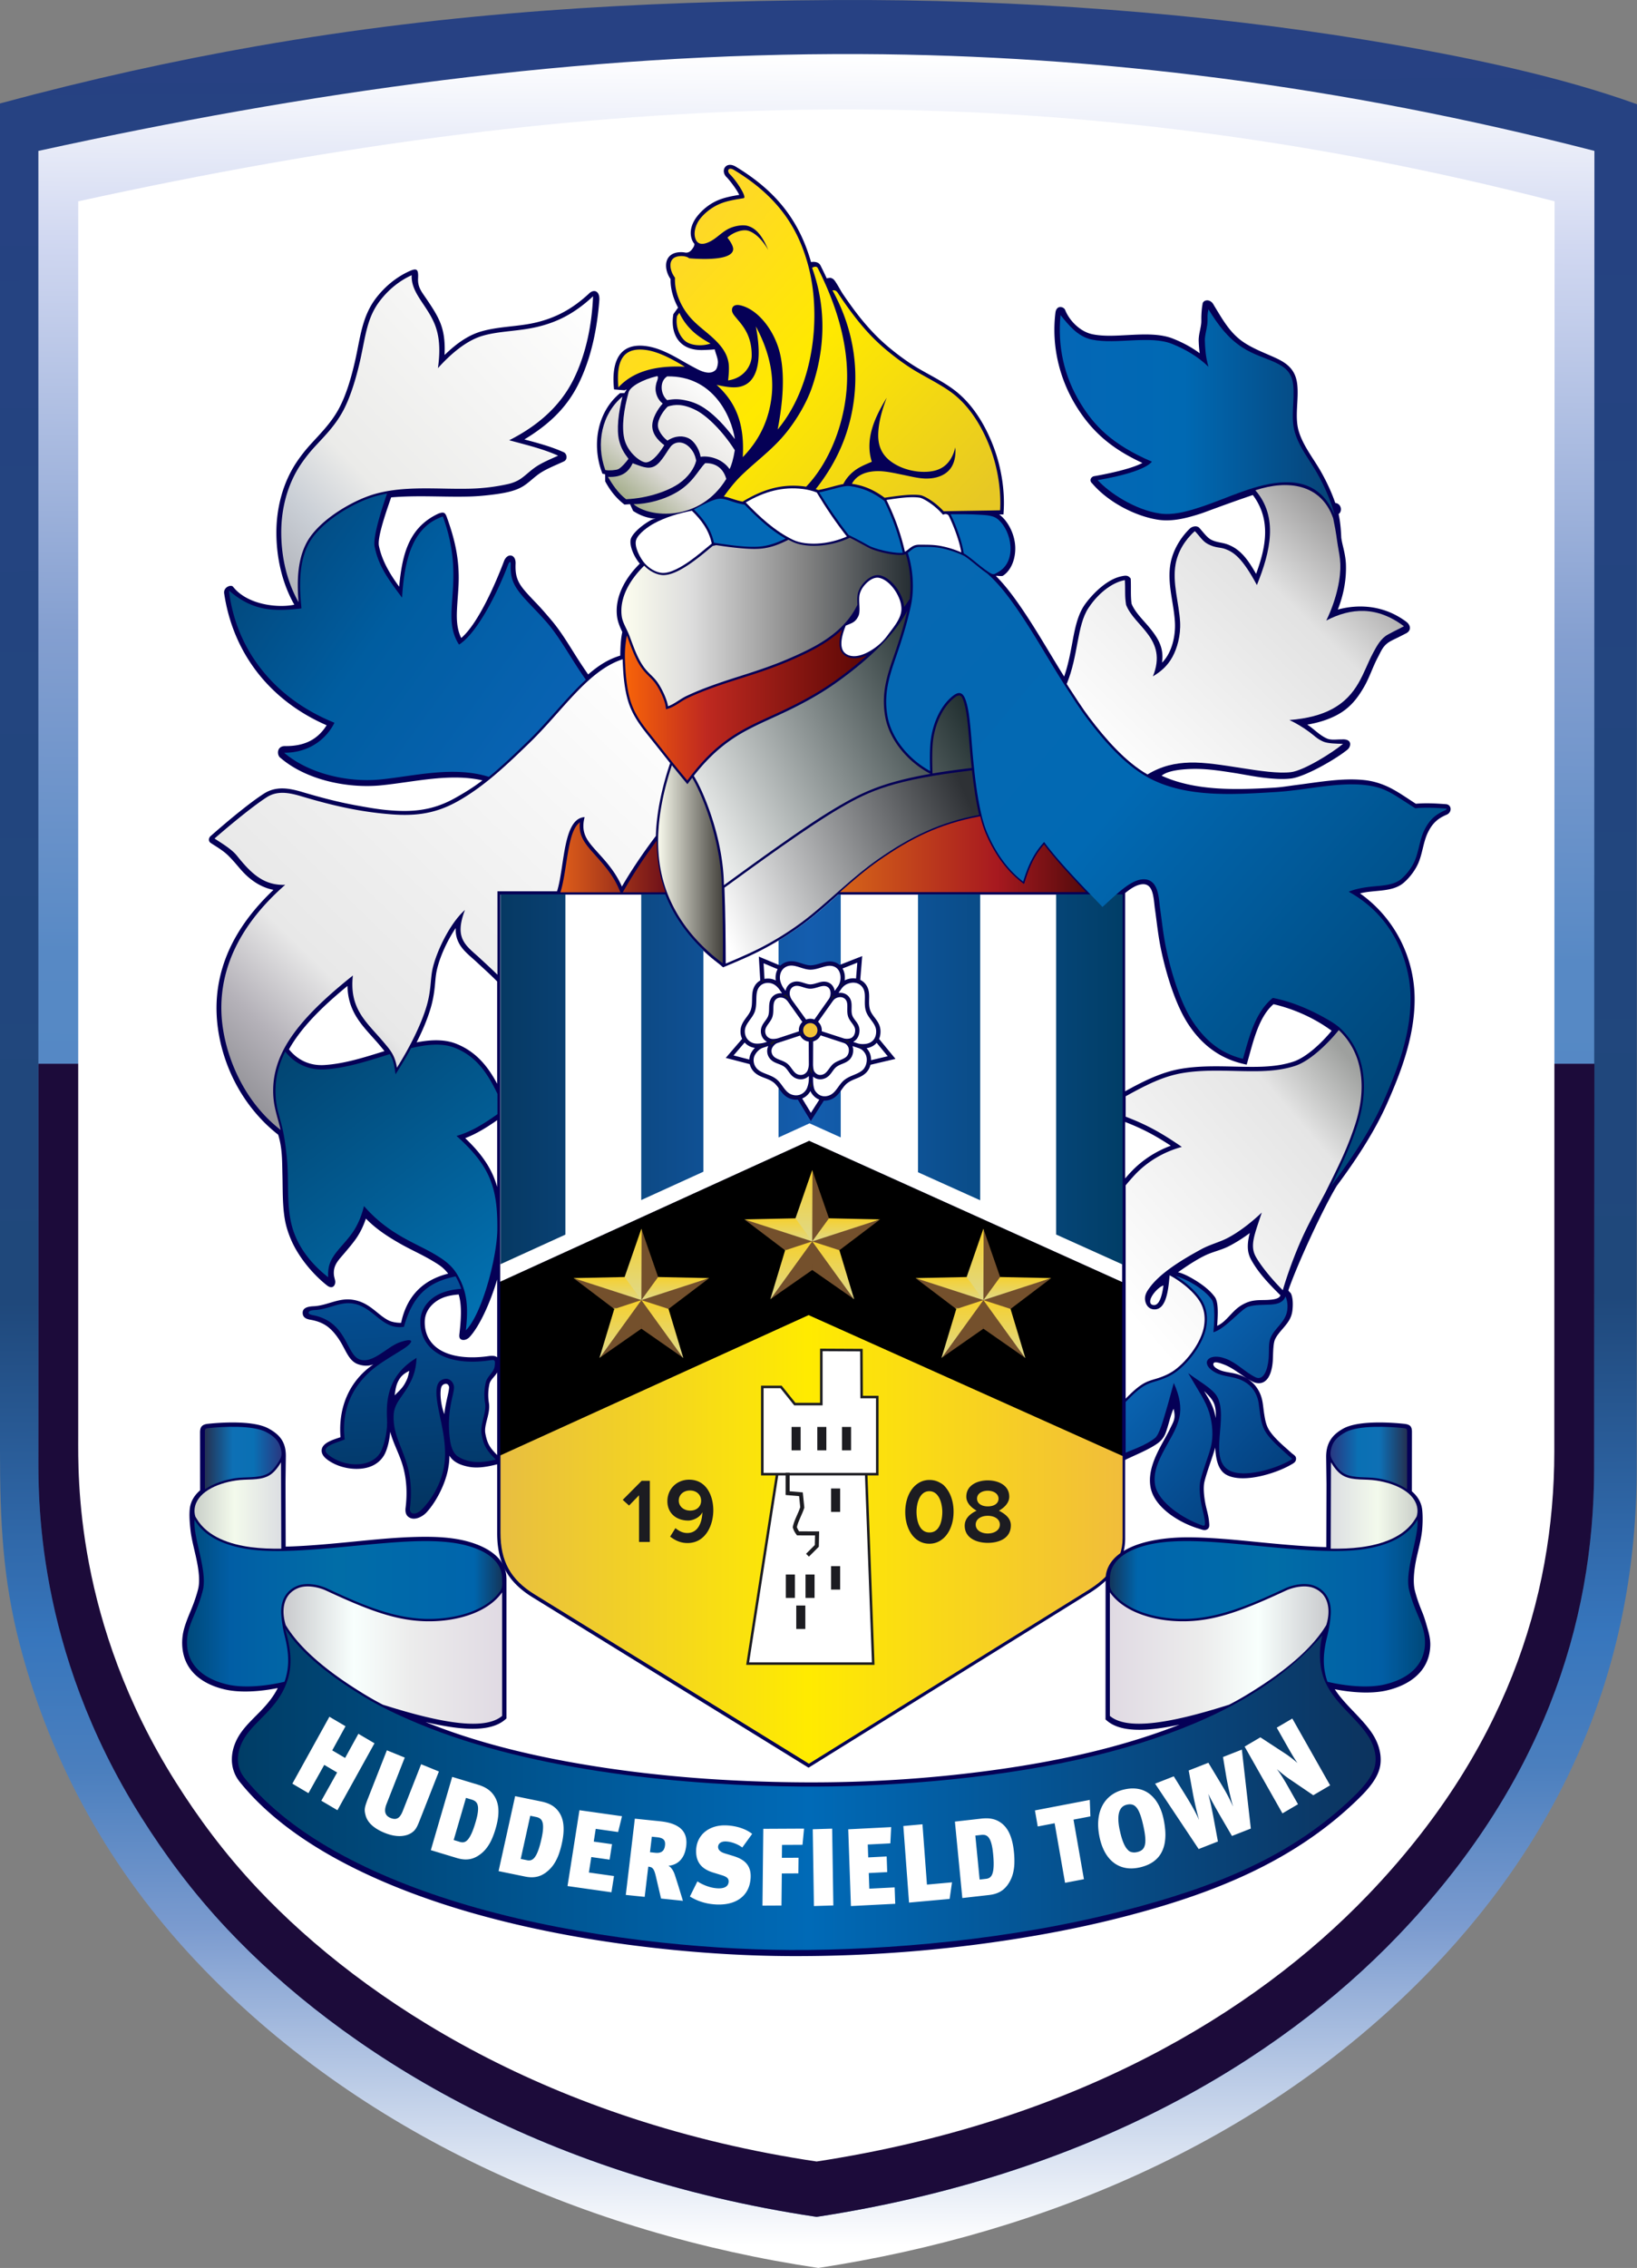 <svg xmlns="http://www.w3.org/2000/svg" xmlns:xlink="http://www.w3.org/1999/xlink" viewBox="0 0 577.88 800"><rect x="0" y="0" width="577.88" height="800" fill="#808080" stroke="none"/><linearGradient id="g" x1="219.838" x2="375.712" y1="526.198" y2="526.198" gradientUnits="userSpaceOnUse"><stop offset="0" stop-color="#e8be41"/><stop offset=".494" stop-color="#ffeb00"/><stop offset="1" stop-color="#f1bd3b"/></linearGradient><linearGradient id="e" x1="252.461" x2="339.755" y1="184.97" y2="266.355" gradientUnits="userSpaceOnUse"><stop offset="0" stop-color="#fed03a"/><stop offset=".528" stop-color="#ffe900"/><stop offset="1" stop-color="#e7c824"/></linearGradient><linearGradient id="h" x1="219.838" x2="375.712" y1="411.042" y2="411.042" gradientUnits="userSpaceOnUse"><stop offset="0" stop-color="#063963"/><stop offset=".497" stop-color="#145dae"/><stop offset="1" stop-color="#013e67"/></linearGradient><linearGradient id="av" x1="163.846" x2="242.499" y1="287.341" y2="212.872" gradientUnits="userSpaceOnUse"><stop offset="0" stop-color="#b0b2b9"/><stop offset=".165" stop-color="#cacfd6"/><stop offset=".321" stop-color="#ebebe9"/><stop offset="1" stop-color="#fff"/></linearGradient><linearGradient id="ax" x1="150.325" x2="258.089" y1="419.024" y2="308.384" gradientUnits="userSpaceOnUse"><stop offset="0" stop-color="#87878c"/><stop offset=".145" stop-color="#b5b2b9"/><stop offset=".279" stop-color="#e8e8e8"/><stop offset="1" stop-color="#fff"/></linearGradient><linearGradient id="f" x1="250.831" x2="274.842" y1="267.625" y2="238.369" gradientUnits="userSpaceOnUse"><stop offset="0" stop-color="#9ca780"/><stop offset=".327" stop-color="#dcdad6"/><stop offset="1" stop-color="#fff"/></linearGradient><linearGradient id="aw" x1="155.004" x2="232.188" y1="271.514" y2="327.366" gradientUnits="userSpaceOnUse"><stop offset="0" stop-color="#034577"/><stop offset=".468" stop-color="#005da0"/><stop offset="1" stop-color="#0963b4"/></linearGradient><linearGradient id="ay" x1="165.595" x2="216.42" y1="404.587" y2="471.077" gradientUnits="userSpaceOnUse"><stop offset="0" stop-color="#024572"/><stop offset="1" stop-color="#0272b3"/></linearGradient><linearGradient id="az" x1="194.632" x2="197.384" y1="461.852" y2="518.236" gradientUnits="userSpaceOnUse"><stop offset="0" stop-color="#045096"/><stop offset="1" stop-color="#033562"/></linearGradient><linearGradient id="an" x1="250.127" x2="322.575" y1="296.524" y2="296.524" gradientUnits="userSpaceOnUse"><stop offset="0" stop-color="#fdfeef"/><stop offset=".241" stop-color="#ddd"/><stop offset=".63" stop-color="#848484"/><stop offset="1" stop-color="#262e33"/></linearGradient><linearGradient id="ao" x1="270.93" x2="335.236" y1="346.658" y2="313.679" gradientUnits="userSpaceOnUse"><stop offset="0" stop-color="#e9ebea"/><stop offset="1" stop-color="#202e2f"/></linearGradient><linearGradient id="ap" x1="274.885" x2="338.691" y1="372.213" y2="345.085" gradientUnits="userSpaceOnUse"><stop offset="0" stop-color="#fff"/><stop offset="1" stop-color="#2e3135"/></linearGradient><linearGradient id="am" x1="259.33" x2="275.564" y1="357.175" y2="357.175" gradientUnits="userSpaceOnUse"><stop offset="0" stop-color="#f8f9ec"/><stop offset="1" stop-color="#43413c"/></linearGradient><linearGradient id="al" x1="251.015" x2="311.713" y1="317.296" y2="317.296" gradientUnits="userSpaceOnUse"><stop offset="0" stop-color="#f86409"/><stop offset=".334" stop-color="#bf2920"/><stop offset="1" stop-color="#5a0705"/></linearGradient><linearGradient id="at" x1="367.719" x2="432.655" y1="330.818" y2="264.619" gradientUnits="userSpaceOnUse"><stop offset="0" stop-color="#fff"/><stop offset=".676" stop-color="#e2e2e2"/><stop offset="1" stop-color="#8c8b8b"/></linearGradient><linearGradient id="ar" x1="373.462" x2="437.092" y1="465.888" y2="410.974" gradientUnits="userSpaceOnUse"><stop offset="0" stop-color="#fff"/><stop offset=".762" stop-color="#e5e5e5"/><stop offset="1" stop-color="#9ea09e"/></linearGradient><linearGradient id="as" x1="390.011" x2="417.388" y1="479.481" y2="505.81" gradientUnits="userSpaceOnUse"><stop offset="0" stop-color="#0961ae"/><stop offset="1" stop-color="#044180"/></linearGradient><linearGradient id="aq" x1="324.749" x2="453.123" y1="289.995" y2="399.824" gradientUnits="userSpaceOnUse"><stop offset="0" stop-color="#0668b2"/><stop offset=".423" stop-color="#0169b3"/><stop offset="1" stop-color="#00477a"/></linearGradient><linearGradient id="au" x1="359.971" x2="428.827" y1="244.037" y2="244.037" gradientUnits="userSpaceOnUse"><stop offset="0" stop-color="#0467b6"/><stop offset=".453" stop-color="#0069b3"/><stop offset="1" stop-color="#074276"/></linearGradient><linearGradient id="aA" x1="234.859" x2="261.195" y1="355.416" y2="355.416" gradientUnits="userSpaceOnUse"><stop offset="0" stop-color="#df5e1a"/><stop offset="1" stop-color="#6e1019"/></linearGradient><linearGradient id="ak" x1="304.885" x2="366.559" y1="354.654" y2="354.654" gradientUnits="userSpaceOnUse"><stop offset="0" stop-color="#d66419"/><stop offset=".637" stop-color="#a7191f"/><stop offset="1" stop-color="#540b0c"/></linearGradient><linearGradient id="aF" x1="154.046" x2="439.098" y1="588.724" y2="588.724" gradientUnits="userSpaceOnUse"><stop offset="0" stop-color="#003d66"/><stop offset=".502" stop-color="#006ab7"/><stop offset="1" stop-color="#0c335e"/></linearGradient><linearGradient id="aC" x1="141.299" x2="220.274" y1="542.131" y2="542.131" gradientUnits="userSpaceOnUse"><stop offset="0" stop-color="#00497a"/><stop offset=".137" stop-color="#015ea5"/><stop offset=".474" stop-color="#016da7"/><stop offset=".676" stop-color="#0069aa"/><stop offset=".912" stop-color="#0065ac"/><stop offset="1" stop-color="#13365b"/></linearGradient><linearGradient id="aE" x1="145.78" x2="164.98" y1="505.832" y2="505.832" gradientUnits="userSpaceOnUse"><stop offset="0" stop-color="#243152"/><stop offset=".361" stop-color="#0e70b5"/><stop offset=".635" stop-color="#0a70b4"/><stop offset="1" stop-color="#293881"/></linearGradient><linearGradient id="aD" x1="143.175" x2="164.92" y1="517.704" y2="517.704" gradientUnits="userSpaceOnUse"><stop offset="0" stop-color="#cacfc9"/><stop offset=".461" stop-color="#f3faec"/><stop offset="1" stop-color="#dcdee2"/></linearGradient><linearGradient id="aB" x1="165.48" x2="220.248" y1="555.155" y2="555.155" gradientUnits="userSpaceOnUse"><stop offset="0" stop-color="#c9cacd"/><stop offset=".32" stop-color="#f8fffd"/><stop offset=".582" stop-color="#ececec"/><stop offset="1" stop-color="#e0dae3"/></linearGradient><linearGradient id="c" x1="288.237" x2="290.214" y1="148.344" y2="687.715" gradientTransform="matrix(1.469 0 0 1.469 -148.335 -218.169)" gradientUnits="userSpaceOnUse"><stop offset="0" stop-color="#274183"/><stop offset=".579" stop-color="#1f487b"/><stop offset=".729" stop-color="#3776bd"/><stop offset=".788" stop-color="#4b7fbe"/><stop offset=".858" stop-color="#7b9bcf"/><stop offset="1" stop-color="#fff"/></linearGradient><linearGradient id="d" x1="286.03" x2="281.276" y1="19.044" y2="771.409" gradientUnits="userSpaceOnUse"><stop offset="0" stop-color="#fff"/><stop offset=".088" stop-color="#d1d8f1"/><stop offset=".273" stop-color="#849fd0"/><stop offset=".424" stop-color="#5789c5"/><stop offset="1" stop-color="#4082c3"/></linearGradient><linearGradient id="a"><stop offset="0" stop-color="#f6d02d"/><stop offset="1" stop-color="#dfd98a"/></linearGradient><linearGradient xlink:href="#a" id="G" x1="572.553" x2="572.553" y1="222.492" y2="231.653" gradientTransform="scale(.513 1.949)" gradientUnits="userSpaceOnUse"/><linearGradient id="b"><stop offset="1" stop-color="#74502c"/><stop offset="1" stop-color="#b29027"/><stop offset="1" stop-color="#bfac4d"/></linearGradient><linearGradient xlink:href="#b" id="H" x1="602.001" x2="602.001" y1="214.751" y2="223.508" gradientTransform="scale(.495 2.021)" gradientUnits="userSpaceOnUse"/><linearGradient xlink:href="#a" id="I" x1="171.704" x2="171.704" y1="729.469" y2="739.852" gradientTransform="scale(1.636 .611)" gradientUnits="userSpaceOnUse"/><linearGradient xlink:href="#b" id="J" x1="189.44" x2="189.44" y1="661.582" y2="673.038" gradientTransform="scale(1.483 .674)" gradientUnits="userSpaceOnUse"/><linearGradient xlink:href="#a" id="K" x1="336.616" x2="336.616" y1="385.636" y2="397.989" gradientTransform="scale(.854 1.171)" gradientUnits="userSpaceOnUse"/><linearGradient xlink:href="#a" id="L" x1="177.609" x2="177.609" y1="747.847" y2="757.963" gradientTransform="scale(1.677 .596)" gradientUnits="userSpaceOnUse"/><linearGradient xlink:href="#b" id="M" x1="201.984" x2="201.984" y1="658.009" y2="669.536" gradientTransform="scale(1.475 .678)" gradientUnits="userSpaceOnUse"/><linearGradient xlink:href="#a" id="N" x1="349.61" x2="349.61" y1="384.856" y2="397.182" gradientTransform="scale(.852 1.173)" gradientUnits="userSpaceOnUse"/><linearGradient xlink:href="#b" id="ai" x1="331.507" x2="331.507" y1="391.685" y2="404.18" gradientTransform="scale(.867 1.153)" gradientUnits="userSpaceOnUse"/><linearGradient xlink:href="#b" id="aj" x1="349.252" x2="349.252" y1="385.166" y2="397.444" gradientTransform="scale(.853 1.172)" gradientUnits="userSpaceOnUse"/><linearGradient xlink:href="#a" id="s" x1="656.144" x2="656.144" y1="230.032" y2="239.193" gradientTransform="scale(.513 1.949)" gradientUnits="userSpaceOnUse"/><linearGradient xlink:href="#b" id="t" x1="688.639" x2="688.639" y1="222.026" y2="230.783" gradientTransform="scale(.495 2.021)" gradientUnits="userSpaceOnUse"/><linearGradient xlink:href="#a" id="u" x1="197.911" x2="197.911" y1="753.512" y2="763.896" gradientTransform="scale(1.636 .611)" gradientUnits="userSpaceOnUse"/><linearGradient xlink:href="#b" id="v" x1="218.353" x2="218.353" y1="683.379" y2="694.835" gradientTransform="scale(1.483 .674)" gradientUnits="userSpaceOnUse"/><linearGradient xlink:href="#a" id="w" x1="386.833" x2="386.833" y1="398.184" y2="410.537" gradientTransform="scale(.854 1.171)" gradientUnits="userSpaceOnUse"/><linearGradient xlink:href="#a" id="x" x1="203.172" x2="203.172" y1="772.499" y2="782.615" gradientTransform="scale(1.677 .596)" gradientUnits="userSpaceOnUse"/><linearGradient xlink:href="#b" id="y" x1="231.055" x2="231.055" y1="679.684" y2="691.211" gradientTransform="scale(1.475 .678)" gradientUnits="userSpaceOnUse"/><linearGradient xlink:href="#a" id="z" x1="399.927" x2="399.927" y1="397.38" y2="409.706" gradientTransform="scale(.852 1.173)" gradientUnits="userSpaceOnUse"/><linearGradient xlink:href="#b" id="D" x1="380.949" x2="380.949" y1="404.43" y2="416.924" gradientTransform="scale(.867 1.153)" gradientUnits="userSpaceOnUse"/><linearGradient xlink:href="#b" id="F" x1="399.529" x2="399.529" y1="397.7" y2="409.979" gradientTransform="scale(.853 1.172)" gradientUnits="userSpaceOnUse"/><linearGradient xlink:href="#a" id="i" x1="489.104" x2="489.104" y1="230.029" y2="239.19" gradientTransform="scale(.513 1.949)" gradientUnits="userSpaceOnUse"/><linearGradient xlink:href="#b" id="j" x1="515.508" x2="515.508" y1="222.024" y2="230.781" gradientTransform="scale(.495 2.021)" gradientUnits="userSpaceOnUse"/><linearGradient xlink:href="#a" id="k" x1="145.542" x2="145.542" y1="753.512" y2="763.896" gradientTransform="scale(1.636 .611)" gradientUnits="userSpaceOnUse"/><linearGradient xlink:href="#b" id="l" x1="160.575" x2="160.575" y1="683.379" y2="694.835" gradientTransform="scale(1.483 .674)" gradientUnits="userSpaceOnUse"/><linearGradient xlink:href="#a" id="m" x1="286.489" x2="286.489" y1="398.182" y2="410.535" gradientTransform="scale(.854 1.171)" gradientUnits="userSpaceOnUse"/><linearGradient xlink:href="#a" id="n" x1="152.09" x2="152.09" y1="772.497" y2="782.613" gradientTransform="scale(1.677 .596)" gradientUnits="userSpaceOnUse"/><linearGradient xlink:href="#b" id="o" x1="172.964" x2="172.964" y1="679.682" y2="691.209" gradientTransform="scale(1.475 .678)" gradientUnits="userSpaceOnUse"/><linearGradient xlink:href="#a" id="p" x1="299.378" x2="299.378" y1="397.38" y2="409.706" gradientTransform="scale(.852 1.173)" gradientUnits="userSpaceOnUse"/><linearGradient xlink:href="#b" id="q" x1="282.152" x2="282.152" y1="404.43" y2="416.924" gradientTransform="scale(.867 1.153)" gradientUnits="userSpaceOnUse"/><linearGradient xlink:href="#b" id="r" x1="299.061" x2="299.061" y1="397.7" y2="409.979" gradientTransform="scale(.853 1.172)" gradientUnits="userSpaceOnUse"/><path fill="url(#c)" d="m577.883 36.773-.103 481.271c-.014 68.516-25.175 127.33-72.326 176.43C447.879 754.43 369.7 787.623 288.866 800c-81.618-12.162-162.135-47.163-219.636-108.203-30.069-31.92-51.116-69.135-62.24-111.652C.936 557.013 0 536.048 0 512.365V36.488c31.51-8.508 61.548-15.125 90.792-20.239C160.054 4.14 224.865.455 294.24.022c64.824-.404 131.047 4.71 188.683 14.186 35.749 5.878 68.197 12.909 94.96 22.565"/><g fill-rule="evenodd"><path fill="url(#d)" d="M13.55 53.23c93.898-20.542 190.179-34.623 290.522-34.15 83.14.392 169.081 11.018 258.773 34.15l-.1 464.81c-.012 55.151-18.605 112.023-69.338 164.854-42.789 44.558-110.097 84.533-205.132 99.088-98.424-14.667-167.788-58.774-208.001-101.463-12.454-13.22-22.22-26.549-30.458-39.608C12.189 581.27 13.55 526.988 13.55 512.365z"/><path fill="#1c0b3a" d="M13.55 375.23h549.295l-.1 142.81c-.038 55.151-18.605 112.023-69.338 164.854-42.789 44.558-110.097 84.533-205.132 99.088-98.424-14.667-167.788-58.774-208.001-101.463-12.454-13.22-22.22-26.549-30.458-39.608C12.189 581.27 13.55 526.988 13.55 512.365z"/><path fill="#fff" d="M27.612 71.012c89.09-19.49 180.442-32.851 275.647-32.402 78.884.372 160.424 10.454 245.524 32.402l-.095 441.012c-.011 52.327-17.652 106.287-65.788 156.413-40.598 42.277-104.46 80.205-194.629 94.014-93.385-13.916-159.197-55.765-197.352-96.268-11.816-12.543-21.081-25.19-28.898-37.58-35.7-56.587-34.409-108.09-34.409-121.965z"/></g><path fill="#050056" fill-rule="evenodd" d="M144.48 483.57c-1.35.666-2.562 1.428-3.494 2.908-1.146 1.822-1.402 3.622-1.649 5.728 1.103-1.196 2.297-2.088 3.392-3.84 1.166-2.012 1.32-2.735 1.751-4.796m87.017-300.562c-2.595-.213-5.253-.97-7.996-2.78l-1.09-2.387q-.993.093-1.971.14c-2.97-2.283-5.024-4.902-6.797-8.186l-.017-2.501q-.095-.017-.184-.035l-.775-.163-.27-.745c-3.47-9.562-1.566-21.052 6.48-27.672l1.57-.038.784-1.272q-.388.141-.754.3l-3.71-.306c-.904-8.428.957-16.692 11.369-15.267 4.372.598 8.508 2.788 12.353 5.003 1.351.778 3.171 1.815 5.35 2.954 1.866.975 4.946 2.374 6.847.378.424-.447.836-2.007.734-3.015-.15-1.485-.855-2.908-1.11-4.177-1.397.134-2.974.19-4.073.228-2.896.1-5.683-.49-7.776-2.37-2.832-2.547-3.392-6.694-2.75-10.29l1.658-2.297c-1.677-3.096-2.73-6.622-2.65-10.06-.475-.719-.843-1.386-1.138-2.243-1.151-3.346-.17-6.667 3.737-7.182.786-.104 1.67-.1 2.514.058.924.175 1.714-.221 2.339-.991.374-.462 1.098-1.417.942-2.108-.427-.475-.776-1.117-1.018-1.96-.774-2.692.283-5.49 1.955-7.64 1.967-2.528 4.644-4.62 7.601-5.828 2.304-.94 4.835-1.41 7.306-1.815-.853-1.884-3.483-5.295-4.43-6.212-2.384-2.308-.284-5.852 3.237-3.724 13.582 8.206 22.181 18.335 26.539 33.641 1.26-.208 2.728-.01 3.327 1.169a125 125 0 0 1 2.2 4.556l1.046-.149c.492-.064 1.247.264 1.715.883.962 1.273 2.245 3.738 2.86 4.648 4.898 7.245 9.938 13.733 16.774 19.332 3.153 2.582 6.5 5.042 10.022 7.1 4.18 2.442 8.69 4.632 12.56 7.543 6.611 4.973 11.11 12.585 13.99 20.225 2.59 6.874 3.966 15.045 3.519 22.4l-.08 1.309-1.31.03-.247.01q.332.17.62.413c2.76 2.33 4.904 6.677 5.09 10.912s-1.404 8.362-4.328 10.253c-.482.312-2.118-.08-2.485.087 3.465 3.49 6.412 7.499 9.176 11.548 5.289 7.747 9.93 15.974 14.908 23.938 1.251-3.598 2.011-7.343 2.716-11.085.859-4.558 1.71-9.962 4.295-13.89 1.537-2.337 7.095-9.11 13.192-10.392 1.578-.332 2.379-.404 3.29.807.176 2.794-.095 6.116.316 8.893 1.23 3.06 4.264 5.892 6.342 8.427 3.355 4.092 5.09 7.413 4.4 12.33 3.499-3.447 4.81-9.47 4.557-14.162-.376-6.991-2.834-13.718-1.563-20.794.821-4.574 3.46-9.098 6.822-12.335.868-.838 2.544-1.155 3.399-.2 1.204 1.341 2.687 3.364 4.052 4.085 1.947 1.029 3.92.992 5.773 1.67 2.16.793 3.791 1.92 5.385 3.57 1.915 1.985 3.361 4.42 4.781 6.848 3.447-9.37 5.41-19.054-1.15-27.811-10.114 3.436-16.772 6.038-18.275 6.523-4.77 1.54-10.044 2.965-15.097 2.205-7.853-1.18-17.559-6.043-23.326-12.81-1.19-.991-.447-2.284.58-2.546 3.919-.659 13.025-2.472 17.13-4.687-10.057-4.662-17.362-10.307-23.356-20.023-5.987-9.704-8.777-21.397-7.345-32.947.358-2.891 2.962-2.2 3.439-.98 1.407 3.602 5.155 7.614 9.6 8.545 3.953.827 8.422.503 12.44.302 5.112-.257 11.29-.657 16.111 1.289 3.44 1.387 6.362 2.93 9.342 5.12a43 43 0 0 1-.354-4.237c-.078-2.07.596-4.023.856-6.051.074-.582.08-1.161.07-1.748-.021-1.323.134-3.913.425-5.206-.038-1.54 2.698-2.33 4.016.32 3.061 4.99 5.66 9.841 10.61 13.12 3.508 2.322 7.503 3.76 11.284 5.503 4.285 1.974 6.966 4.365 7.52 9.27.613 5.402-1.016 11.512.578 16.666 1.6 5.171 5.176 9.504 7.812 14.162 1.866 3.295 3.724 7.18 5.032 11.003 2.289.289 2.516 3.089 1.178 3.917.603 2.66.837 5.678.946 8.398.22 1.547.6 2.89.94 4.42s.64 3.246.701 4.826c.21 5.438-.814 10.842-2.863 16.052 7.501-2.033 16.435-1.54 24.308 4.406 1.513 1.25 1.67 3.133-.405 4.081-.849.446-1.707.873-2.564 1.304-1.178.592-2.743 1.26-3.78 2.046-1.76 1.336-2.367 3.028-3.39 4.942-1.846 3.448-2.963 7.152-4.929 10.545-2.522 4.354-5.19 7.587-9.658 9.936-3.217 1.691-6.78 2.715-10.371 3.328 2.396 1.518 4.228 3.691 6.977 4.905 1.463.646 3.488.277 5.137.313 3.866-.3 3.362 2.454 2.188 3.509-3.95 3.302-15.04 9.692-20.058 10.28-3.03.356-6.228.098-9.25-.24-3.58-.398-7.136-1.16-10.695-1.715-5.182-.808-9.962-1.576-15.214-1.419-4.461.134-8.645.795-10.487 2.386 11.779 5.38 25.95 5.047 39.79 4.214 2.643-.159 5.278-.628 7.904-.96 7.702-.974 16.122-2.538 23.867-1.71 2.654.283 5.137.976 7.598 2.03 3.59 1.54 7.24 4.194 10.574 6.316 3.624-.303 6.972-.113 10.604.15 2.095.15 2.267 2.867.26 3.717-3.176 1.346-4.97 3.03-6.513 6.087-1.682 3.33-1.933 7.273-3.383 10.776-1.078 2.604-3.085 5.263-5.205 7.099-4.044 3.503-10.36 2.453-15.458 3.797 12.436 8.81 19.411 23.032 19.27 37.788-.123 12.732-4.684 24.993-9.794 36.47-4.48 10.064-11.084 20.019-17.652 28.84-4.705 7.702-14.025 27.781-17.138 36.943.423.667.744.69.982 1.232.715 1.622.685 4.231.419 6.145a8.6 8.6 0 0 1-1.038 3.013c-1.4 2.496-4.252 4.756-5.16 7.155-.652 1.728-.547 5.598-.712 7.613-.2 2.45-.958 6.308-3.571 7.335-1.095.43-2.418.237-3.447-.273-3.59-1.782-6.598-4.764-10.284-6.113-.961-.352-1.59-.608-2.586-.733-1.32-.165-1.47 1.05-.242 1.921 2.174 1.543 4.578 1.464 7.144 2.133 3.568.93 6.495 2.933 8.194 6.267 1.364 2.676 1.31 4.913 1.761 7.762.349 2.201.667 4.188 1.936 6.081 1.904 2.845 5.244 5.575 7.8 7.871.704.632 1.593.937 1.532 2.065-.06 1.147-1.021 1.558-1.862 2.044-5.363 3.1-17.094 6.725-22.832 3.457-3.064-1.744-3.65-6.075-3.836-9.53-1.02 3.589-2.907 8.366-3.8 11.988-.62 2.514.037 6.802.662 9.312.39 1.573.816 3.212.958 4.828.101 1.156.326 2.276-.882 2.815-.819.366-1.745-.067-2.527-.293-6.675-1.927-15.982-7.365-17.265-14.772-.97-5.597 1.8-11.155 4.418-15.894.83-1.504 1.702-3.004 2.444-4.557 1.329-2.78 2.149-3.675 1.278-7.138-1.145 2.528-1.756 5.729-2.745 8.417-.518 1.408-1.364 2.732-3.022 3.89-1.468 1.024-3.07 1.863-4.675 2.647-1.602.782-3.234 1.498-4.85 2.25-.514.238-1.184.529-1.792.85v27.692c0 8.88-5.649 14.962-12.65 19.309l-99.123 61.563-97.437-60.115c-8.738-5.392-12.48-12.212-12.48-22.62v-24.284l-.192.048c-3.472.872-6.843 1.468-10.102.778-2.604-.551-5.165-1.526-6.556-3.884-.013 1.706-.156 3.054-.476 4.745-1.052 5.56-4.326 11.723-7.598 15.269-1.448 1.57-4.44 3.156-6.449 1.56-.967-.77-1.095-1.993-.95-3.18.62-5.064.412-10.028-1.024-14.944-1.143-3.913-3.393-7.928-4.407-11.88-.21 2.746-.885 5.683-1.827 7.65a8.9 8.9 0 0 1-1.76 2.475c-2.23 2.218-5.21 2.976-8.278 2.979-3.703.004-7.539-1.17-10.345-3.264-1.166-.87-2.233-2.101-1.943-3.664.445-2.406 4.28-3.447 6.603-4.247-.832-10.42 3.07-19.849 11.607-25.678-1.739.674-3.724.565-5.515-.098-2.727-1.009-3.843-3.87-5.507-6.87-1.105-1.994-2.775-4.466-4.87-6.139-1.834-1.466-3.997-2.24-6.392-2.65-1.445-.249-2.765-.84-2.672-2.589.1-1.88 2.438-2.099 3.932-2.17 4.732-.229 8.703-3.044 13.685-2.291 2.917.44 5.047 1.63 7.346 3.405 1.75 1.351 3.517 3.006 5.519 3.965 1.152.553 3.022.814 4.267.773 1.807-8.526 6.842-14.924 16.611-17.345-1.635-2.099-2.987-2.97-5.314-4.376-3.87-2.34-8.05-4.127-11.97-6.385-4.366-2.515-8.267-5.078-11.763-8.66-.856 2.551-1.993 4.972-3.56 7.188-1.227 1.734-2.617 3.336-3.98 4.962-1.976 2.358-4.093 4.193-3.75 7.73.06.622.334 1.48.436 2.02.271 1.437-.81 3.303-2.897 1.66-4.986-3.927-9.907-9.883-12.499-15.718-1.03-2.319-1.9-4.93-2.337-7.427-.892-5.091-.741-10.452-.87-15.597-.125-5.035-.008-9.586-1.51-14.412-5.584-4.342-10.547-10.119-14.196-16.586-4.546-8.056-7.153-17.186-7.527-25.955a49.2 49.2 0 0 1 .948-11.956c2.6-12.694 9.85-23.078 19.112-31.864-3.8-.75-6.727-2.64-8.923-4.544-2.649-2.297-3.87-4.38-6.94-7.457-1.87-1.874-4.475-3.344-6.068-4.406-1.233-.67-.957-1.983-.222-2.596 3.365-2.95 7.009-6.068 10.514-8.85 2.69-2.135 5.418-4.257 8.31-6.115 4.244-2.726 8.875-1.924 13.429-.57 6.246 1.859 12.546 3.538 18.96 4.704 3.586.652 7.193 1.321 10.82 1.667 8.848.842 16.05.29 23.969-4.08 3.358-1.854 6.886-4.023 9.915-6.373-11.446-2.636-24.145.587-35.707 1.74-11.757 1.172-26.406-1.82-35.515-9.632-1.398-.844-1.551-4.333 1.697-4.213 6.306.038 11.187-2.012 14.531-7.343-19.84-8.619-33.015-25.196-36.176-46.545-.283-2.17 2.434-3.206 3.135-2.319 5.138 6.512 16.068 7.547 21.631 6.337-4.287-7.529-6.27-16.462-6.327-25.086-.057-8.769 2.189-17.756 7.075-25.1a54 54 0 0 1 5.015-6.391c3.546-3.896 7.104-7.443 9.704-12.095 2.922-5.229 4.762-11.904 6.077-17.735 1.758-7.794 2.332-15.38 7.463-21.949 3.098-3.966 7.065-7.235 11.663-9.31 2.754-1.242 3.16-.473 3.018 2.547-.154 3.322 1.356 4.828 3.351 7.824 1.614 2.423 3.212 4.805 4.35 7.501 1.592 3.767 1.835 7.67 1.652 11.719 3.76-3.626 7.937-6.851 12.877-8.295 6.342-1.853 13.046-1.648 19.444-3.18 7.483-1.79 13.27-5.14 18.865-10.383 1.559-1.348 3.561-.819 3.465 2.327-.77 10.21-2.863 20.686-7.444 29.874-4.387 8.803-11.02 14.578-19.022 19.444 4.594 1.22 9.457 2.511 13.792 4.473 1.214.432 1.656 2.677.018 3.332-2.543 1.19-6.097 2.587-8.422 4.175-2.013 1.375-3.699 3.166-5.77 4.476-2.625 1.657-6.11 2.365-9.648 2.854-3.223.446-6.493.743-9.202.818-9.334.261-18.185-.502-27.805.305-1.385 3.995-4.97 13.987-4.318 17.115 1.135 5.44 4.017 10.099 7.136 14.385 1.04-10.488 2.935-20.755 13.924-25.799 1.679-.575 2.262-.501 2.868 1.167 2.945 8.108 4.544 15.18 4.186 23.793-.122 2.914-.41 5.818-.55 8.73-.113 2.333-.119 4.728.386 7.019q.365 1.669 1.103 3.192c6.142-5.208 12.399-19.959 15.09-27.079 1.17-3.097 4.242-2.51 4.1.838-.163 3.888.471 6.187 2.908 9.159 1.33 1.62 3.148 3.486 4.597 5 1.772 1.851 3.355 3.715 5.02 5.665 3.39 3.967 6.1 8.547 8.885 12.945a172 172 0 0 0 4.209 6.332c3.458-2.982 6.891-5.302 11.33-6.644.042-2.685.155-5.783.723-8.313-.832-1.758-1.59-3.554-1.837-5.368-.962-7.055 3.032-13.885 8.01-18.759-2.422-2.867-3.793-6.897-3.131-8.82.67-1.948 3.842-4.785 7.278-6.653.393-.213.943-.278 1.497-.341zm-33.295 131.486h20.17l-.447-1.016c-2.239-5.076-5.557-8.54-9.162-12.617-2.8-3.165-4.75-5.87-4.578-9.879-3.632 3.644-3.77 15.994-5.983 23.512m22.144 0h13.978a48 48 0 0 1-1.175-3.734c-1.161-4.302-1.704-8.697-1.763-13.113a167 167 0 0 0-10.545 15.99zm76.764 0h85.465c-5.077-5.33-10.45-11.164-14.207-16.101-3.137 3.62-5.003 7.611-6.88 14.026-5.856-4.118-10.52-10.318-13.899-18.18-.72-1.676-1.354-3.676-1.915-5.897-14.48 2.695-24.62 8.002-35.392 15.51-4.647 3.24-8.943 6.922-13.172 10.642m100.084.517v69.922c6.262-3.44 12.615-6.718 19.756-7.93 7.299-1.24 14.72-.825 22.082-.703 5.841.097 11.737.046 17.36-1.747 4.83-1.54 10.292-6.817 13.696-10.96-5.89-4.33-13.006-7.62-20.522-9.374-5.44 4.659-7.316 13.924-9.266 20.59l-.215.737-.748-.166c-8.71-1.929-15.163-6.868-19.967-14.265-4.208-6.48-7.229-16.205-8.964-23.7a108 108 0 0 1-.786-3.677c-.85-4.343-1.281-8.663-1.9-13.03-.182-1.278-.274-2.564-.477-3.842-.406-2.552-1.152-5.386-4.336-4.922-2.097.306-4.086 1.759-5.713 3.067m0 80.75v19.928a64 64 0 0 1 2.062-2.308c3.897-4.136 8.74-7.266 14.051-9.238-2.577-1.696-5.214-3.302-7.952-4.726-2.651-1.38-5.383-2.575-8.161-3.655m-221.69 117.491v-29.129c-.906 1.573-2.41 2.577-2.73 4.09a17.9 17.9 0 0 0-.174 6.745c.59 3.699-1.834 7.565-1.271 10.641.685 3.74 1.7 5.173 4.174 7.653m0-34.471v-27.447c-2.418 8.213-6.256 16.532-9.715 20.267-.83.896-1.956 1.24-2.758.976-.623-.205-1.026-.686-.858-1.94.467-4.296 1.038-9.811-.253-14.018-2.981.244-5.75.797-8.148 2.582-2.284 1.7-3.761 4.04-3.827 6.935-.051 2.248.44 4.5 1.65 6.415 4.105 6.5 14.058 6.795 20.834 5.812 1.497-.217 2.482-.095 3.074.418m0-60.117v-23.536c-3.548 2.481-7.268 4.808-11.287 6.345 6.07 5.766 9.514 10.94 11.286 17.191m0-36.386v-36.076c-2.377-2.425-4.943-4.705-7.275-6.873-2.838-2.64-6.014-4.819-7.05-8.794-.27-1.037-.352-2.11-.305-3.181-3.006 4.456-5.702 10.323-6.709 15.047-.394 1.852-.49 3.768-.685 5.648-.27 2.613-.725 5.158-1.483 7.676-1.236 4.11-2.975 8.124-4.927 11.964 4.613-.901 9.688-1.236 14.049.513 7.007 2.809 11.147 8.022 14.384 14.076M429.14 500.224c.336-5.378-1.193-6.63-4.069-9.537 1.98 3.333 3.46 5.595 4.069 9.537m22.887-43.304c-3.83-3.799-7.827-7.88-10.412-12.672a9.2 9.2 0 0 1-.942-2.614c-.423-2.159-.04-4.597.525-6.691-2.143 1.604-4.843 3.353-7.463 4.682-2.702 1.37-5.68 1.929-8.461 3.294-3.152 1.547-6.466 3.76-9.418 5.858 2.231.49 5.37 2.29 7.623 3.811 1.979 1.336 3.979 2.992 5.386 4.934 1.417 1.956 1.012 7.004.812 10.142 2.718-1.106 4.613-4.18 7.105-6.21 1.566-1.275 3.567-2.284 5.565-2.626 2.018-.346 3.693-.17 5.728-.327 1.012-.078 2.702-.231 3.49-.928.21-.185.341-.407.462-.653m-45.806 2.923c.224.366.686.525 1.215.515 1.981-.038 2.86-3.806 3.277-6.916-1.92.525-5.566 4.649-4.492 6.4m-249.368 38.979c.287-2.494.67-4.23 1.24-6.765.173-.769.392-1.78.442-2.567.046-.71-.541-1.521-1.356-1.354-1.004.204-1.42.888-1.56 1.903-.354 2.58.266 6.432 1.234 8.783m-21.132-128.051c-.47-.61-.97-1.203-1.46-1.79-2.725-3.269-5.837-6.23-8.15-9.829-2.307-3.585-3.379-7.264-3.448-11.37-7.456 6.13-15.411 13.427-20.254 21.671q-.203.345-.398.694c3.155 3.925 7.543 5.876 12.646 5.526 7.234-.495 14.178-2.762 21.064-4.902"/><path fill="url(#e)" d="M283.816 222.524c3.117 5.78 4.599 11.676 3.963 17.423-.579 5.232-2.558 10.529-7.242 15.31.535-8.931-2.093-14.043-6.56-18.1 1.843.416 3.697.753 5.268.568 1.223-.144 2.275-.654 3.02-1.367 2.332-2.232 2.888-6.94 1.55-13.834m61.204 46.035c.243-4-.288-9.783-2.435-15.477-1.977-5.242-5.068-10.497-9.594-13.9-2.558-1.922-5.91-3.589-8.82-5.288-2.41-1.407-4.87-3.183-7.246-5.128-4.637-3.797-8.132-7.983-12.62-14.701-.399-.596-.86-.622-1.288-.566 4.86 8.813 6.554 18.252 5.367 27.454-.95 7.355-3.679 14.91-9.561 22.302q.32.11.642.24c2.243-.415 4.519-1.19 6.267-1.504.618-1.234 1.487-2.275 2.543-3.137 1.324-1.082 2.816-1.691 4.596-2.445-1.798-5.673.748-11.135 3.74-16.033-1.445 3.692-2.149 6.935-2.133 9.509.023 3.65 1.783 5.963 5.062 7.586 1.87.926 4.22 1.463 6.369 1.463 3.237.001 6.591-.929 7.891-6.126.154 2.297-.277 4.292-1.55 5.69-1.272 1.397-3.387 2.198-6.095 2.108-1.717-.057-3.538-.53-5.345-.896-2.156-.436-4.3-.94-6.238-.954-1.893-.014-3.89.347-5.377 1.558a5.3 5.3 0 0 0-1.31 1.618c2.724.386 5.342 1.367 8.202 3.49 3.2-.474 6.727-.995 8.996-.635.922.147 3.588 1.624 5.787 4.02 4.638-.107 9.319-.139 14.15-.248m-55.735-20.23c9.347-11.163 11.014-29.26 7.491-41.649-2.452-8.622-7.132-16.5-18.397-23.302-1.512-.913-1.861.287-1.073 1.05 1.653 1.6 4.397 5.842 3.446 5.996-2.107.341-4.086.66-5.809 1.363-2.214.904-4.008 2.409-5.107 3.82-.978 1.257-1.673 3.179-1.214 4.774.67 2.33 2.95 1.449 4.558.402 1.151-.75 2.145-1.773 3.531-2.553 1.549-.871 3.795-1.223 5.026-.877 2.15.605 3.66 2.425 5.194 6.047-1.406-2.452-3.254-4.302-5.034-4.83-1.57-.468-4.07.595-5.191 1.735.886 1.141 1.488 2.256 1.43 2.95-.216 2.59-6.696 2.574-11.005 2.225-.566-.47-1.6-.655-2.613-.521-2.196.29-2.399 2.111-1.83 3.765.2.581.412.96.876 1.627-.194 3.489 1.457 6.99 3.328 9.347 1.736 2.186 3.872 3.654 5.757 5.336 2.274 2.03 3.935 4.01 4.341 6.688.18 1.19.034 3.015-.118 4.329 4.192-.628 5.87-3.937 5.902-6.084.08-5.25-2.325-7.698-3.813-9.505-.463-.562-1.084-1.212-1.124-1.96-.043-.836.541-1.627 2.178-1.235 4.54 1.086 8.775 6.674 9.986 12.649 1.035 5.108.632 11.426-.716 18.414m10.045-40.405c5.01 9.863 7.302 18.836 7.355 26.837.069 10.395-3.966 21.34-10.27 27.895a17 17 0 0 0-.644-.09c-5.824-.71-10.642 1.015-15.27 3.83-2.092-.421-3.371-1.092-4.693-1.295 1.225-1.719 2.598-3.478 4.047-4.923 3.543-3.534 7.542-6.322 10.958-10.323 2.963-3.47 5.687-8.075 7.036-11.985 3.146-9.112 3.865-19.522.066-30.005.394-.268 1.128-.506 1.415.06m-33.299 24.692c-1.612-.938-5.912-3.67-9.722-4.19-6.141-.841-7.477 3.213-6.927 9.362 3.536-3.822 8.917-5.546 16.65-5.172m-1.387-13.496c.81 1.64 1.574 2.82 3.034 4.295 1.37 1.385 3.294 2.589 4.786 3.398-2.186.755-5.182.532-6.558-.82-1.442-1.416-2.25-3.716-1.832-6.057z" transform="matrix(1.409 0 0 1.409 -133.077 -198.4)"/><g fill="url(#f)" transform="matrix(1.409 0 0 1.409 -133.077 -198.4)"><path fill-rule="evenodd" d="M260.88 252.267c-.848 1.356-2.68 4.092-4.485 4.304-1.244.145-4.714-2.386-5.53-5.904-.713-3.078-.134-7.29 1.066-11.65.384-1.396 3.368-3.152 7.114-4.03.306-.072.32.504.041 1.166-.295.7-.409 1.56-.393 2.125.033 1.132.585 2.663 1.788 3.56-1.16 1.29-2.79 3.76-2.601 5.955.13 1.502.994 2.93 3 4.474"/><path fill-rule="evenodd" d="M261.665 251.118c-1.38-1.039-2.36-2.655-2.395-3.726-.058-1.758 1.582-3.998 2.484-4.81 1.767-.545 3.753-.728 6.985.879 2.827 1.406 6.764 5.275 9.804 10.06-.353 2.216-.86 3.885-1.31 4.723-2.136-3.028-5.959-3.375-7.245-3.058-.404-2.224-1.766-4.015-2.927-4.611-1.34-.688-3.29-.822-5.396.543"/><path d="M267.905 253.655c.649.962.809 1.75.966 2.473-.401 1.805-1.934 4.11-4.35 5.758-2.607 1.78-7.554 3.642-13.216 3.913-2.05-1.578-3.466-3.784-4.55-5.607 3.76.225 5.334-1.554 6.204-3.409 2.132.75 3.786 1.605 5.456.754 1.923-.981 3.42-4.46 4.415-5.295 1.455-1.219 3.613-.754 5.075 1.413M250.393 240.095c-.98 3.976-1.53 8.233-.807 11.081.458 1.81 1.182 3.013 2.313 4.477-.251.475-1.78 2.259-2.566 2.622-.51.237-2.303.403-3.237.207-2.442-6.72-.819-14.132 4.297-18.387"/><path fill-rule="evenodd" d="M278.565 250.744c-2.638-3.532-4.934-5.781-6.929-7.259s-3.689-2.06-5.12-2.383c-1.82-.412-3.095-.458-4.913-.114-1.672-1.407-2.016-4.706.002-5.946 11.45-.219 16.067 9.866 16.96 15.702z"/><path d="M253.181 267.037c3.502-.037 7.714-1.126 11.036-3.13 1.554-.939 2.864-2.106 4.047-3.54 1.111-1.348 1.86-2.591 2.853-3.6 2.123-.084 4.445.86 5.29 3.947-6.647 10.826-19.219 9.769-23.226 6.323"/></g><path d="M396.127 513.724 285.309 464.01l-108.737 49.478v-61.38l109.065-49.7 110.49 49.808z"/><path fill="url(#g)" d="M219.838 505.154v19.382c0 7.063 2.474 11.688 8.5 15.405l68.778 42.411 69.974-43.438c4.808-2.984 8.622-7.087 8.622-13.057v-20.535l-78.674-35.277z" transform="matrix(1.409 0 0 1.409 -133.077 -198.4)"/><path fill="#fff" fill-rule="evenodd" d="M176.571 315.562v136.545l109.065-49.7 110.49 49.808V315.562h-100.23c-2.956 2.61-5.894 5.218-8.911 7.687-4.642 3.798-9.474 7.04-14.852 10.082-6.549 3.704-12.599 6.085-16.884 7.885-1.328-1.22-2.814-2.25-4.193-3.416-7.153-6.05-12.956-13.508-16.334-22.238z"/><path fill="url(#h)" d="M219.838 364.707v92.595l16.264-7.408v-85.187zM375.712 457.378v-92.671h-16.664v85.163zM340.019 364.707h-15.575v69.572l15.575 7.017zM305.083 364.707h-.53c-2.098 1.851-4.184 3.702-6.326 5.454-2.761 2.259-5.619 4.24-8.719 6.093v49.316l7.762-3.535 7.813 3.52zM261.123 364.707h-6.018v76.532l15.575-7.094v-55.487c-4.14-3.938-7.489-8.609-9.557-13.951" transform="matrix(1.409 0 0 1.409 -133.077 -198.4)"/><path fill="url(#i)" d="m250.894 460.647 2.938 5.13 1.304.513.457-1.087-.092-14.627-.303-1.968-.062-.178z" transform="matrix(1.409 0 0 1.409 -133.077 -198.4)"/><path fill="url(#j)" d="m255.134 466.302.653-.416 3.68-5.033-.136-.346-4.133-11.9z" transform="matrix(1.409 0 0 1.409 -133.077 -198.4)"/><path fill="url(#k)" d="M238.145 460.78v.004l13.712 6.07 3.279-.565-4.187-5.78-.01.005z" transform="matrix(1.409 0 0 1.409 -133.077 -198.4)"/><path fill="url(#l)" d="m248.343 468.509 5.795-1.492.998-.727-16.99-5.506z" transform="matrix(1.409 0 0 1.409 -133.077 -198.4)"/><path fill="url(#m)" d="m248.343 468.522-3.7 12.234.076-.057 1.723-1.446 8.75-12.735-.058-.228z" transform="matrix(1.409 0 0 1.409 -133.077 -198.4)"/><path fill="url(#n)" d="m255.13 466.295.006-.004.02.005 1.256.244 15.687-5.76-12.768-.27z" transform="matrix(1.409 0 0 1.409 -133.077 -198.4)"/><path fill="url(#o)" d="M272.137 460.78h-.038l-16.965 5.512.467.376 6 1.926.342-.096z" transform="matrix(1.409 0 0 1.409 -133.077 -198.4)"/><path fill="url(#p)" d="m255.199 466.653 8.632 12.492 1.71 1.543.097.068-3.695-12.247v-.012l-6.81-2.205z" transform="matrix(1.409 0 0 1.409 -133.077 -198.4)"/><path fill="url(#q)" d="m244.719 480.7 10.391-7.236.446-6.301-.419-.87z" transform="matrix(1.409 0 0 1.409 -133.077 -198.4)"/><path fill="url(#r)" d="m255.069 473.493.071-.048 10.402 7.243-10.406-14.397z" transform="matrix(1.409 0 0 1.409 -133.077 -198.4)"/><path fill="url(#s)" d="m336.583 460.647 2.938 5.13 1.304.513.457-1.087-.092-14.627-.303-1.968-.062-.178z" transform="matrix(1.409 0 0 1.409 -133.077 -198.4)"/><path fill="url(#t)" d="m340.823 466.302.653-.416 3.681-5.033-.137-.346-4.133-11.9z" transform="matrix(1.409 0 0 1.409 -133.077 -198.4)"/><path fill="url(#u)" d="M323.835 460.78v.004l13.711 6.07 3.279-.565-4.187-5.78-.01.005z" transform="matrix(1.409 0 0 1.409 -133.077 -198.4)"/><path fill="url(#v)" d="m334.032 468.509 5.796-1.492.997-.727-16.99-5.506z" transform="matrix(1.409 0 0 1.409 -133.077 -198.4)"/><path fill="url(#w)" d="m334.032 468.522-3.7 12.234.076-.057 1.724-1.446 8.75-12.735-.058-.228z" transform="matrix(1.409 0 0 1.409 -133.077 -198.4)"/><path fill="url(#x)" d="m340.819 466.295.007-.004.02.005 1.255.244 15.688-5.76-12.768-.27z" transform="matrix(1.409 0 0 1.409 -133.077 -198.4)"/><path fill="url(#y)" d="M357.826 460.78h-.038l-16.965 5.512.468.376 5.999 1.926.342-.096z" transform="matrix(1.409 0 0 1.409 -133.077 -198.4)"/><path fill="url(#z)" d="m340.888 466.653 8.633 12.492 1.71 1.543.097.068-3.696-12.247v-.012l-6.809-2.205z" transform="matrix(1.409 0 0 1.409 -133.077 -198.4)"/><path fill="url(#D)" d="m330.408 480.7 10.392-7.236.445-6.301-.418-.87z" transform="matrix(1.409 0 0 1.409 -133.077 -198.4)"/><path fill="url(#F)" d="m340.758 473.493.072-.048 10.4 7.243-10.405-14.397z" transform="matrix(1.409 0 0 1.409 -133.077 -198.4)"/><path fill="url(#G)" d="m293.7 445.953 2.94 5.13 1.303.512.457-1.086-.092-14.628-.303-1.967-.062-.178z" transform="matrix(1.409 0 0 1.409 -133.077 -198.4)"/><path fill="url(#H)" d="m297.94 451.607.654-.416 3.68-5.032-.136-.346-4.133-11.9z" transform="matrix(1.409 0 0 1.409 -133.077 -198.4)"/><path fill="url(#I)" d="M280.952 446.086v.004l13.712 6.07 3.279-.565-4.187-5.78-.01.004z" transform="matrix(1.409 0 0 1.409 -133.077 -198.4)"/><path fill="url(#J)" d="m291.15 453.814 5.795-1.491.998-.728-16.99-5.505z" transform="matrix(1.409 0 0 1.409 -133.077 -198.4)"/><path fill="url(#K)" d="m291.15 453.828-3.7 12.234.076-.057 1.724-1.446 8.749-12.735-.058-.228z" transform="matrix(1.409 0 0 1.409 -133.077 -198.4)"/><path fill="url(#L)" d="m297.936 451.6.007-.003.02.005 1.256.243 15.687-5.76-12.768-.27z" transform="matrix(1.409 0 0 1.409 -133.077 -198.4)"/><path fill="url(#M)" d="M314.944 446.086h-.038l-16.965 5.512.467.375 6 1.927.342-.097z" transform="matrix(1.409 0 0 1.409 -133.077 -198.4)"/><path fill="url(#N)" d="m298.006 451.959 8.632 12.492 1.71 1.543.097.068-3.695-12.248v-.01l-6.81-2.206z" transform="matrix(1.409 0 0 1.409 -133.077 -198.4)"/><path fill="url(#ai)" d="m287.526 466.005 10.391-7.235.446-6.302-.419-.869z" transform="matrix(1.409 0 0 1.409 -133.077 -198.4)"/><path fill="url(#aj)" d="m297.876 458.798.071-.047 10.402 7.243-10.406-14.397z" transform="matrix(1.409 0 0 1.409 -133.077 -198.4)"/><g fill-rule="evenodd"><path fill="#1c1c21" d="M263.41 587.262h45.306l-2.48-66.818h3.893v-28.096h-5.521l-.075-16.552-15.037-.073-.003 19.118h-8.703l-4.858-6.055h-7.272v31.658h5.167z"/><path fill="#fff" d="M269.55 489.676v29.877h7.779v-.078h1.424v.078h30.486v-26.315h-5.517l-.075-16.556-13.261-.064-.003 19.114h-10.02l-4.858-6.056zm23.83 35.379h3.2v8.259h-3.2zm0 27.4h3.2v8.26h-3.2zm-12.293 13.889h3.2v8.259h-3.2zm3.264-10.948h3.2v8.258h-3.2zm-6.943 0h3.2v8.258h-3.2zm19.827-52.06h3.2v8.259h-3.2zm-8.723 0h3.2v8.259h-3.2zm-9.08 0h3.2v8.259h-3.2zm-14.983 83.036h43.344l-2.448-65.928h-26.592v5.591l4.638.398.548 5.367-.043.139c-.686 2.213-2.11 4.542-2.583 6.722.17.54.443 1.044.766 1.51l7.096.02-.12 5.412-3.5 3.486-1.004-1.01 3.092-3.08.076-3.388-6.355-.018-.213-.28c-.557-.729-1.013-1.542-1.258-2.431l-.045-.161.032-.165c.454-2.327 1.869-4.591 2.612-6.903l-.397-3.902-4.766-.407v-6.9h-2.6z"/><path fill="#1c1c21" stroke="#050056" stroke-width=".5" d="m284.84 380.68.345 5.74c-.702.344-1.305.935-1.667 1.805-.694 1.671-.113 3.686-.72 5.486-.592 1.75-2.46 2.906-2.567 5.097-.038.797.132 1.508.453 2.106l-3.953 4.597 5.772 1.498a3.87 3.87 0 0 0 1.294 2.21c1.378 1.18 3.039 1.201 4.567 2.339 1.486 1.106 2.009 3.246 4.065 4.026a4.03 4.03 0 0 0 2.03.24l3.137 5.157 3.125-4.897c.556.052 1.157-.028 1.79-.267 2.078-.789 2.606-2.952 4.108-4.069 1.544-1.148 3.043-1.173 4.435-2.363.676-.577 1.091-1.38 1.273-2.218l6.02-1.423-3.948-4.798c.29-.602.432-1.32.393-2.133-.11-2.247-1.98-3.286-2.584-5.082-.621-1.847.122-3.792-.589-5.507-.404-.974-1.103-1.607-1.909-1.944l.472-5.735-5.424 2.131c-.506-.487-1.188-.82-2.052-.9-1.76-.166-3.44.999-5.293.954-1.803-.043-3.637-1.45-5.696-.892a3.56 3.56 0 0 0-1.701 1.007z" transform="matrix(1.409 0 0 1.409 -133.077 -198.4)"/><path fill="#f2c237" stroke="#050056" stroke-width=".5" d="M297.464 396.686a2.043 2.043 0 1 1 0 4.087 2.043 2.043 0 0 1 0-4.087z" transform="matrix(1.409 0 0 1.409 -133.077 -198.4)"/><path fill="#fff" stroke="#050056" stroke-width=".5" d="m298.576 396.352 3.732-5.284c.376-.533.536-1.234.467-1.879-.104-.971-.685-1.693-1.695-1.788-1.108-.105-2.387.708-3.698.676-1.27-.03-2.645-.978-3.857-.65-1.03.28-1.538 1.205-1.478 2.23.033.557.332 1.259.655 1.705l3.623 5.002a2.615 2.615 0 0 1 2.25-.013zm1.477 2.806 5.644 1.833c.525.17 1.251.177 1.782.032 1.051-.287 1.519-1.371 1.47-2.39-.064-1.29-1.345-2.126-1.765-3.372-.435-1.289.036-2.835-.395-3.874-.394-.95-1.356-1.357-2.335-1.142-.641.14-1.15.459-1.535.994l-3.856 5.41a2.62 2.62 0 0 1 .99 2.509zm-2.134 2.157-.026 5.865c-.002.536.064 1.553.359 2.003.588.897 1.494 1.221 2.512.835 1.219-.462 1.687-1.995 2.75-2.786.98-.728 2.24-.912 3.09-1.638.767-.654 1.017-2.06.506-2.93-.334-.566-.68-.83-1.309-1.03l-5.897-1.938a2.63 2.63 0 0 1-1.985 1.619zm-2.874-1.564-5.839 1.918c-.63.202-1.123.687-1.453 1.248-.514.877-.252 2.03.505 2.678.863.737 2.203.883 3.216 1.638 1.063.79 1.531 2.323 2.75 2.785 1.01.383 2.048.067 2.638-.835.304-.464.488-1.385.486-1.933l-.026-5.9a2.63 2.63 0 0 1-2.277-1.6zm.768-3.062-3.734-5.24c-.377-.525-.892-.958-1.536-1.1-.979-.215-1.94.193-2.334 1.142-.447 1.077-.068 2.594-.5 3.875-.424 1.254-1.737 2.174-1.8 3.476-.052 1.076.57 1.968 1.61 2.25.535.146 1.468.036 1.989-.135l5.37-1.771a2.63 2.63 0 0 1 .935-2.497z" transform="matrix(1.409 0 0 1.409 -133.077 -198.4)"/><path fill="#fff" stroke="#050056" stroke-width=".5" d="m303.37 389.62 1.195-1.694c.567-.802.808-1.853.703-2.824-.159-1.49-1.07-2.602-2.616-2.747-1.633-.154-3.402 1-5.253.956-1.849-.044-3.7-1.407-5.53-.912-1.57.426-2.363 1.84-2.27 3.406.05.834.488 1.87.973 2.54l.89 1.23c-.028-1.195.595-2.352 1.911-2.709 1.454-.394 2.75.6 4.023.63 1.31.032 2.495-.791 3.739-.674 1.374.13 2.095 1.157 2.218 2.305q.026.245.016.492zm3.99 12.025 1.835.596c.8.26 1.898.271 2.71.05 1.618-.442 2.386-1.82 2.306-3.45-.097-1.985-1.94-3.099-2.554-4.925-.622-1.847.081-3.887-.575-5.47-.614-1.481-2.123-2.132-3.653-1.795-.985.217-1.773.71-2.363 1.531l-1.136 1.607q.194-.066.4-.112c1.128-.248 2.45.17 2.996 1.487.494 1.19-.024 2.628.409 3.911.42 1.248 1.718 1.967 1.794 3.53.07 1.459-.701 2.653-1.898 2.979a3 3 0 0 1-.27.06zm-9.46 8.046-.007 1.318c-.003.821.097 2.29.55 2.982.898 1.37 2.308 1.87 3.861 1.282 1.847-.7 2.428-2.846 3.968-3.991 1.397-1.04 3.164-1.279 4.404-2.339 1.18-1.008 1.558-3.136.77-4.474-.503-.857-1.044-1.271-1.993-1.574l-1.904-.626.061.1c.586.996.454 2.743-.629 3.667-.98.837-2.034.855-3.12 1.663-1.057.786-1.429 2.308-2.891 2.863-1.28.485-2.378.04-3.07-.87zm-10.376-7.474-1.934.636c-.944.301-1.681 1.02-2.175 1.86-.782 1.331-.392 3.08.76 4.065 1.248 1.068 3.108 1.25 4.536 2.313 1.522 1.133 2.1 3.258 3.924 3.949 1.523.577 3.1.094 3.991-1.266.454-.693.725-2.03.722-2.85l-.006-1.412c-.682 1.031-1.962 1.566-3.323 1.05-1.463-.555-1.834-2.077-2.891-2.863-1.087-.809-2.267-.824-3.247-1.662-1.083-.927-1.213-2.418-.629-3.414q.125-.211.273-.406zm3.453-12.348-1.088-1.526c-.564-.785-1.332-1.424-2.294-1.635-1.483-.326-2.944.304-3.54 1.74-.65 1.564-.101 3.655-.707 5.45-.606 1.792-2.442 2.995-2.536 4.938-.078 1.619.867 2.969 2.43 3.394.796.216 2.147.061 2.924-.194l1.177-.389c-1.185-.332-2.084-1.383-2.014-2.833.075-1.562 1.407-2.386 1.829-3.634.433-1.283.019-2.72.514-3.911.547-1.317 1.867-1.736 2.996-1.487q.159.035.31.087z" transform="matrix(1.409 0 0 1.409 -133.077 -198.4)"/><path fill="#fff" stroke="#050056" stroke-width=".5" d="m285.476 381.576.278 4.623a3.946 3.946 0 0 1 3.443.615 4.5 4.5 0 0 1-.178-.975c-.054-.898.152-1.792.626-2.519zm24.05-.149-4.367 1.716c.386.545.613 1.206.687 1.897.06.56.02 1.143-.119 1.699.47-.313.997-.528 1.577-.656a4.1 4.1 0 0 1 1.839.012zm7.78 23.966-3.222-3.914c-.48.669-1.179 1.141-2.025 1.372a5.2 5.2 0 0 1-1.08.168c.375.294.682.667.97 1.155.376.641.544 1.502.471 2.374zm-19.699 14.489 2.498-3.913c-.88-.251-1.617-.848-2.148-1.66-.193-.294-.33-.684-.428-1.104a4 4 0 0 1-.416.887 3.9 3.9 0 0 1-2.058 1.593zm-19.827-14.7 4.652 1.208a3.67 3.67 0 0 1 .482-1.971 5.1 5.1 0 0 1 1.319-1.506 4.4 4.4 0 0 1-1.144-.122 3.9 3.9 0 0 1-2.075-1.369z" transform="matrix(1.409 0 0 1.409 -133.077 -198.4)"/><path fill="#1c1c21" d="m219.831 529.062 2.232 2.01 3.523-3.62v16.461h3.813v-21.57h-2.88zM251.802 532.721c0-4.99-2.36-10.777-8.529-10.777-4.407 0-7.678 3.327-7.678 7.597 0 4.186 3.099 6.818 7.39 6.818 1.467 0 4.002-.922 4.963-2.942-.046 2.584-1.006 7.341-5.32 7.341-1.697 0-2.986-.76-4.195-1.718l-1.866 2.985c1.79 1.34 3.645 2.268 6.13 2.268 6.35 0 9.105-6.219 9.105-11.572m-4.306-3.37c0 2.002-1.472 3.497-3.825 3.497s-4.058-1.524-4.058-3.528 1.584-3.56 3.976-3.56 3.907 1.59 3.907 3.591M336.623 533.256q0-2.361-.604-4.41-.603-2.05-1.714-3.573c-1.11-1.523-1.636-1.807-2.688-2.376q-1.577-.855-3.497-.854-1.92 0-3.496.87a8.35 8.35 0 0 0-2.702 2.391q-1.125 1.522-1.741 3.588-.618 2.065-.618 4.426 0 2.392.604 4.426.603 2.034 1.714 3.556a8.05 8.05 0 0 0 2.688 2.377q1.577.854 3.497.854t3.496-.87a8.35 8.35 0 0 0 2.702-2.392q1.125-1.521 1.741-3.572.618-2.05.618-4.441m-3.978.062c0 2.526-.668 7.246-4.525 7.246s-4.58-4.788-4.58-7.308.895-7.246 4.526-7.246 4.58 4.782 4.58 7.308M356.84 538.043c0-2.535-2.03-4.017-4.194-5.167 1.982-1.129 3.633-2.806 3.633-4.947 0-4.066-3.972-5.744-7.58-5.744s-7.58 1.674-7.58 5.744c0 2.14 1.652 3.819 3.633 4.947-2.293 1.092-4.194 2.727-4.194 5.294 0 4.442 4.286 6.06 8.141 6.06 4.006 0 8.141-1.62 8.141-6.187m-4.347-9.398c0 1.738-1.612 2.717-3.794 2.717s-3.793-1.012-3.793-2.75c0-1.736 1.707-2.77 3.793-2.77s3.794 1.064 3.794 2.803m.469 9.145c0 2.023-2.022 3.138-4.263 3.138s-4.262-1.115-4.262-3.138 2.004-3.106 4.262-3.106 4.263 1.083 4.263 3.106"/><path fill="#fff" d="M244.223 180.147c-4.434.843-9.354 2.31-13.298 4.457-2.038 1.11-5.565 3.54-6.361 5.844-.813 2.353 1.546 6.653 3.084 8.343 1.461 1.604 3.574 2.975 5.748 3.274 3.21.443 7.726-2.476 10.23-4.251 2.677-1.9 5.107-4 7.63-6.074-.966-4.693-3.64-8.304-7.033-11.593"/><path fill="#0369b6" d="m262.904 178.053-.074-.056c-1.544-.248-2.981-.64-4.47-1.127-1.034-.338-2.133-.743-3.212-.887a5.9 5.9 0 0 0-1.757.02c-1.32.217-2.986.97-4.197 1.543-1.2.568-2.912 1.4-4.207 2.202 3.422 3.358 6.047 7.015 7.044 11.7 5.062.753 12.607 1.964 17.387 1.21 2.91-.459 5.38-1.43 7.904-2.683-4.329-2.447-8.575-5.913-14.418-11.922"/><path fill="#fff" d="M288.314 173.712c-1.42-.586-3.29-1.027-4.796-1.218-7.261-.917-13.687.889-20.267 4.741 4.958 5.133 10.218 10.048 16.697 13.192 2.477 1.2 5.852 1.458 8.56 1.323 3.573-.179 7.167-1.052 10.45-2.493-3.978-5.065-7.327-10.026-10.644-15.545"/><path fill="#0369b6" d="M318.685 194.977c-1.444-6.386-3.608-12.385-6.503-18.272-3.743-2.894-7.562-4.68-12.291-5.243-1.167-.14-2.85.267-3.987.548-1.856.459-3.687 1-5.553 1.421q-.583.132-1.17.247c3.084 5.065 6.562 10.154 10.388 15.03 1.754.838 3.466 1.749 5.173 2.68.926.505 2.114 1.23 3.088 1.6q1.097.416 2.222.745c1.783.524 6.298 1.538 8.633 1.244"/><path fill="#fff" d="M319.443 194.617c1.7-.906 2.438-2.473 5.04-2.465 2.673.009 5.136-.049 7.787.476a34.5 34.5 0 0 1 7.076 2.226c-.62-4.005-2.783-9.566-4.375-12.821-.297-.609-.966-.812-1.596-.643l-.494.158-.354-.395a24.2 24.2 0 0 0-4.679-4.02c-.72-.472-2.307-1.436-3.164-1.573-3.27-.52-8.124.238-11.762.795 3.131 6.368 5.159 12.282 6.521 18.262"/><path fill="#0369b6" d="M340.215 195.184c1.035.595 2.144 1.479 2.866 2.048 1.977 1.56 3.934 3.305 6.056 4.656 1.655 1.054 1.745.736 3.294-.137 6.581-3.708 4.882-14.325-.175-18.596-1.553-1.31-3.961-1.43-5.896-1.558-3.59-.239-7.21-.222-10.81-.198q.084.125.157.274c1.923 3.933 3.997 9.756 4.508 13.51"/><path fill="url(#ak)" d="m340.041 345.16-.184.035c-10.31 1.918-17.545 5.702-25.205 11.037-3.31 2.307-6.365 4.926-9.369 7.567l-.398.35h61.674l-.323-.338c-3.603-3.78-7.415-7.918-10.072-11.409l-.148-.195-.16.186c-2.196 2.53-3.52 5.373-4.825 9.75-4.02-2.897-7.247-7.19-9.594-12.647-.505-1.175-.953-2.585-1.35-4.154z" transform="matrix(1.409 0 0 1.409 -133.077 -198.4)"/></g><path fill="url(#al)" d="M251.493 299.913c-.597 3.342-.538 5.278-.342 8.522.167 2.771.613 6.252 1.603 8.845 1.14 2.983 2.87 5.211 4.8 7.619 2.332 2.905 5.205 6.669 9.092 11.296 3.744-5.012 7.06-8.25 11.08-10.946 3.617-2.426 7.803-4.217 11.445-5.897 4.99-2.303 9.793-4.789 14.41-8.067 2.783-1.976 5.581-4.174 8.132-6.463-2.212.991-4.428 1.133-5.886-.168-1.543-1.378-1.141-4.028-.387-6.257-3.588 3.425-8.266 5.718-13.004 7.774-3.642 1.579-7.407 2.87-11.187 4.071-4.917 1.564-9.908 3.132-14.582 5.34-1.597.754-2.994 2.036-4.683 2.585l-.663.216-.093-.692c-.225-1.681-1.531-4.301-2.51-5.7-.394-.562-.843-1.046-1.328-1.529-.892-.889-1.669-1.647-2.38-2.708-1.52-2.271-2.386-4.863-3.34-7.4a12 12 0 0 0-.177-.441" transform="matrix(1.409 0 0 1.409 -133.077 -198.4)"/><path fill="#fff" fill-rule="evenodd" d="M298.557 220.691c-1.08 2.608-2.668 7.535-.321 9.63q.464.415 1.028.676c3.666 1.7 8.955-1.654 11.543-4.064a19.7 19.7 0 0 0 2.525-2.84c1.863-2.571 4.728-5.711 4.88-9.05.188-4.118-3.686-10.262-7.807-11.206-1.724-.395-3.513.817-4.66 1.984-.955.972-1.69 2.022-2.13 3.326-.823 2.442.367 6.244-.607 8.206-1.144 2.303-2.396 2.42-4.451 3.338"/><path fill="url(#am)" d="M262.777 332.389c-3.432 10.404-4.552 20.085-2.21 28.759 2.068 7.66 7.004 14.916 14.95 20.813.12-5.9-.007-13.065-.192-18.118-.001-11.228-4.31-22.95-7.444-28.312q-.387.5-.769 1.012l-.439.588-.472-.562a244 244 0 0 1-3.424-4.18" transform="matrix(1.409 0 0 1.409 -133.077 -198.4)"/><path fill="url(#an)" d="M255.848 282.426c-3.494 3.423-6.27 7.966-5.628 12.675.223 1.638 1.246 3.058 1.994 5.048.904 2.403 1.779 5.041 3.279 7.281 1.282 1.915 2.565 2.604 3.701 4.228s2.391 4.32 2.61 5.956c1.54-.5 3.048-1.818 4.615-2.558 4.662-2.203 9.755-3.81 14.654-5.368 3.676-1.169 7.488-2.47 11.131-4.05 4.573-1.984 9.894-4.441 13.758-8.609l.032-.077.068-.031a19.6 19.6 0 0 0 3.204-4.694c-.05-1.088-.1-2.276.217-3.218.354-1.049.939-1.86 1.649-2.582 1.107-1.126 2.523-1.871 3.852-1.567 2.823.646 5.764 4.588 5.986 7.902.487-.653.961-1.338 1.397-2.013.498-3.735.077-7.885-.992-11.23-.253.126-.518.195-.918.215-1.797.09-4.98-.45-7.638-1.462-.82-.312-2.875-1.574-5.459-2.839-5.538 2.564-11.406 2.444-14.383 1q-.5-.242-.992-.504c-2.51 1.274-4.174 1.83-6.14 2.14-3.012.475-8.005-.199-11.96-.776l-.905.207c-3.115 2.593-9.051 7.773-12.879 7.245-1.537-.211-3.087-1.113-4.253-2.319" transform="matrix(1.409 0 0 1.409 -133.077 -198.4)"/><path fill="url(#ao)" d="M268.27 335.034c1.587 2.622 2.915 5.857 3.899 8.606 1.663 4.648 2.885 9.606 3.396 14.52a46 46 0 0 1 .251 4.26c4.82-3.5 9.63-7.005 14.51-10.42 4.776-3.344 9.723-6.764 14.773-9.675.713-.412 1.43-.819 2.152-1.213 3.962-2.164 7.757-3.648 12.127-4.801 2.666-.704 5.416-1.281 8.198-1.77-5.448-2.807-10.274-8.302-11.342-14.291-1.037-5.82.476-10.367 2.104-15.055 1.234-3.555 2.437-7.194 3.455-11.533-1.168 2.204-2.81 4.403-4.258 6.096-3.836 4.489-8.798 8.58-13.617 12-4.556 3.236-9.443 5.787-14.504 8.122-3.862 1.781-7.82 3.474-11.364 5.852-3.888 2.608-6.94 5.7-9.78 9.302m59.82-.581c3.256-.558 6.552-.996 9.806-1.374-.104-.982-.2-1.962-.288-2.93-.495-5.467-.731-10.561-1.644-13.499-.456-1.466-.845-2.394-2.41-1.166-3.098 2.428-5.101 7.12-5.435 11.686-.172 2.356-.118 4.82-.03 7.283" transform="matrix(1.409 0 0 1.409 -133.077 -198.4)"/><path fill="url(#ap)" d="M275.95 363.042c.255 6.33.296 12.661.323 18.995 3.816-1.603 7.482-3.17 11.123-5.228 3.692-2.087 7.18-4.413 10.463-7.098 5.569-4.554 10.654-9.666 16.575-13.791 8.284-5.771 15.662-9.292 25.32-11.094-.79-3.305-1.364-7.234-1.795-11.162-19.704 2.348-25.668 5.184-32.57 9.164-8.423 4.857-21.806 14.666-29.44 20.214" transform="matrix(1.409 0 0 1.409 -133.077 -198.4)"/><path fill="url(#aq)" d="M370.667 367.865c1.58-1.425 3.127-2.913 4.78-4.247 1.364-1.101 3.138-2.37 4.912-2.63.968-.14 1.913.001 2.687.633 1.727 1.408 1.758 4.527 2.048 6.574.437 3.078.74 6.126 1.34 9.186q.252 1.29.55 2.57c1.198 5.175 3.299 11.971 6.206 16.446 3.146 4.842 7.054 8.116 12.669 9.497 1.518-5.262 2.97-11.611 7.478-15.254 4.334.82 8.652 2.609 12.505 4.71 1.384.754 3.313 1.855 4.456 2.942 6.78 6.45 6.957 15.945 4.185 24.344-1.748 5.297-4.066 10.145-6.49 15.045q.305-.405.607-.81c4.61-6.188 9.257-13.182 12.402-20.242 3.554-7.978 6.767-16.564 6.852-25.417.042-4.422-.869-8.628-2.42-12.446-2.499-6.156-6.862-11.303-13.082-14.715 1.891-.771 3.926-1.095 5.976-1.302 2.327-.235 5.366-.307 7.222-1.914 1.367-1.183 2.685-2.922 3.382-4.603 1.047-2.53 1.194-5.265 2.438-7.726 1.22-2.415 2.7-3.803 5.209-4.866.156-.066.482-.386.185-.407-2.58-.187-4.955-.323-7.539-.091l-.196.017-.166-.105c-1.42-.896-2.818-1.829-4.24-2.72-1.052-.658-2.127-1.29-3.27-1.78-1.638-.702-3.293-1.038-5.059-1.227-5.378-.575-11.321.534-16.675 1.211-1.89.24-3.786.448-5.688.562-10.331.622-22.425 1.5-31.823-3.642-6.004-3.285-11.206-9.362-15.303-14.798-1.775-2.354-3.419-4.933-5.02-7.413-4.144-6.413-7.845-13.149-12.147-19.446-2.247-3.29-4.666-6.552-7.63-9.225l-.331-.28c-1.325-.897-2.74-2.118-3.984-3.1a23 23 0 0 0-1.602-1.178v.006c-1.865-.952-4.136-1.647-5.826-1.98-1.994-.395-3.789-.322-5.418-.327-1.352-.005-1.904.728-2.777 1.35l-.187.133c1.34 4.092 1.674 9.186.756 13.363-.966 4.397-2.278 8.578-3.752 12.824-1.75 5.04-3.052 9.308-2.08 14.761 1.02 5.725 5.588 10.937 10.68 13.69-.076-2.235-.11-4.483.052-6.71.315-4.311 2.181-9.377 5.656-12.102 1.925-1.508 2.742-.42 3.324 1.452.57 1.836.809 4.003 1.002 5.915.26 2.563.434 5.137.666 7.703q.174 1.929.388 3.854c.321 2.867.714 5.748 1.275 8.579.447 2.256 1.027 4.7 1.937 6.817 2.015 4.684 4.92 9.074 9.012 12.176 1.058-3.463 2.343-6.584 4.768-9.379l.468-.54.433.569c2.265 2.974 4.835 5.813 7.38 8.55 2.243 2.41 4.532 4.775 6.819 7.144z" transform="matrix(1.409 0 0 1.409 -133.077 -198.4)"/><path fill="url(#ar)" d="M429.87 398.688c-2.128 2.673-6.887 7.67-11.018 8.987-4.167 1.328-8.421 1.365-12.697 1.294-5.16-.085-10.355-.385-15.463.482-5.084.863-9.41 3.167-14.221 5.812v5.105c5.35 2.038 9.008 4.084 14.075 7.569-4.477 1.222-8.586 3.606-11.765 6.98a55 55 0 0 0-2.31 2.64v53.406c1.574-1.596 3.242-3.196 4.96-4.044 1.108-.548 2.242-.788 3.35-1.161 1.424-.48 2.805-1.101 4.035-2.013 3.218-2.383 6.499-6.88 7.228-10.607.393-2.011.375-4.477-1.2-6.814-2.026-3.005-5.718-5.408-7.361-6.238-.308 3.578-.807 8.474-3.719 8.53-1.687.033-2.416-1.456-2.442-2.655-.027-1.2.65-2.109 1.263-2.936 2.572-3.467 7.677-6.668 12.813-9.459 2.292-1.245 4.596-1.757 6.71-2.877 3.3-1.747 6.432-4.392 8.46-6.316-1.651 5.156-3.073 8.124-1.537 10.97 1.123 2.08 3.861 5.545 6.808 8.47 1.046-3.64 2.903-8.832 4.945-13.304 1.53-3.35 3.585-7.142 5.67-11.042 3.35-6.769 5.43-10.81 7.477-17.014 2.793-8.461 2.434-17.588-4.033-23.74z" transform="matrix(1.409 0 0 1.409 -133.077 -198.4)"/><path fill="url(#as)" d="M388.993 460.262c2.565.66 7.037 3.123 9.021 5.862.997 1.375.654 6.225.436 8.213 2.98-.825 7.013-5.866 8.721-6.392 3.63-1.12 8.13.563 9.356-2.583.546 1.268.555 2.577.427 3.493-.418 2.993-3.274 4.492-4.209 6.965-.544 1.44-.285 3.05-.45 5.087-.243 2.979-1.357 5.663-3.308 4.696-2.621-1.3-4.732-3.658-7.418-4.64-1.05-.385-2.216-.688-3.483-.378-.444.109-1.084.464-1.24 1.07-.122.471.098 1.146.605 1.654 1.905 1.909 4.255 1.897 6.49 2.48 2.219.578 4.024 1.79 5.075 3.85.901 1.77.8 3.04 1.137 5.162.188 1.185.41 3.07 1.556 4.78 1.122 1.674 3.093 3.438 5.728 5.803.874.785 1.014.561-.04 1.17-3.246 1.876-11.333 4.44-15.052 2.323-5.212-2.965-.017-13.241-2.973-18.458-1.155-2.04-4.781-3.956-7.245-5.853 2.77 4.782 4.347 6.86 5.28 9.9.837 2.722 1.107 5.947.388 8.706-.621 2.386-1.933 5.575-2.576 8.182-.392 1.59-.192 4.507.47 7.166 1.23 4.94.521 4.354-.289 4.07-4.377-1.533-10.788-5.61-11.56-10.068-.61-3.516 1.262-6.877 3.135-10.265 1.2-2.172 2.404-4.159 2.952-6.575.57-2.515.11-5.317-1.395-8.645-.661 2.325-1.401 5.186-2.044 7.3-.62 2.037-1.58 5.6-2.648 6.459-2.236 1.798-5.399 2.845-7.37 3.689V491.78c1.637-1.678 3.4-3.442 5.218-4.34 1.044-.516 2.18-.761 3.278-1.132 1.493-.503 2.926-1.154 4.196-2.096 3.228-2.39 6.674-6.983 7.452-10.962.502-2.565.197-5.049-1.288-7.251-1.435-2.128-3.963-4.3-6.333-5.737" transform="matrix(1.409 0 0 1.409 -133.077 -198.4)"/><path fill="url(#at)" d="M361.701 312.042c2.95-7.144 2.528-14.585 5.43-18.993 2.84-4.315 6.537-6.574 9.135-7.005.17 2.688-.077 3.706.31 6.177 2.084 5.475 10.516 8.52 6.723 17.912 1.95-1.169 3.631-2.573 4.874-4.829 1.193-2.164 2.119-5.386 1.936-8.768-.25-4.637-1.977-9.757-1.127-14.487.554-3.08 2.3-6.038 4.814-8.27 1.162 1.152 1.896 2.506 3.253 3.222 1.97 1.041 3.02.755 4.368 1.25 2.105.77 4.28 2.216 7.934 9.026 3.396-8.384 5.418-17.066-.383-23.73 8.057-2.658 16.424-1.675 19.496 7.014.866 4.122.82 4.846 1.192 7.006.23 1.339.534 2.725.601 4.45.12 3.084-.709 8.318-3.519 14.143 6.172-3.22 12.705-3.661 19.458 1.436-1.529.802-3.958 1.943-4.667 2.48-1.414 1.073-2.28 2.714-3.11 4.264-2.49 4.652-3.665 10.526-10.376 14.053-2.56 1.345-5.947 2.313-10.552 2.676 1.709.775 3.523 1.904 5.025 3.01 1.243.917 1.906 1.698 3.442 2.375 1.128.499 3.281.537 4.976.574-2.747 2.294-9.886 6.718-13.05 7.089-6.313.74-17.918-2.626-25.367-2.402-3.631.109-7.058.837-10.578 2.98-5.461-3.139-10.427-8.755-14.67-14.385-1.464-1.941-3.632-5.266-4.996-7.378z" transform="matrix(1.409 0 0 1.409 -133.077 -198.4)"/><path fill="url(#au)" d="M360.151 219.69c-.746 7.687.796 15.264 5.047 22.151 3.307 5.357 7.617 10.153 17.845 14.55-1.459 1.816-6.956 3.5-13.59 4.616 2.99 3.26 9.39 7.43 15.498 8.347 3.267.491 6.634-.416 10.062-1.522 7.02-2.264 14.305-6.175 21.544-6.281 4.053-.06 9.393 1.078 12.27 8.284-.713-3.138-2.542-7.319-4.286-10.398-2.105-3.718-4.447-6.404-5.646-10.279-1.185-3.831-.005-8.076-.454-12.038-.337-2.983-1.909-4.382-4.67-5.654-2.316-1.066-5.398-1.906-8.167-3.739-3.46-2.29-5.852-5.355-8.39-9.487-.431 1.913-.115 2.381-.298 3.81s-.647 2.826-.599 4.103c.07 1.866.169 3.993.897 6.473-2.638-2.559-5.747-4.362-9.127-5.725-5.467-2.205-14.024.196-20.074-1.07-3.51-.734-5.762-3.551-7.862-6.14" transform="matrix(1.409 0 0 1.409 -133.077 -198.4)"/><path fill="url(#av)" d="M169.254 291.571c-2.813-4.933-4.303-11.012-4.343-17.238-.042-6.343 1.66-12.402 4.828-17.159a37.4 37.4 0 0 1 3.452-4.397c2.374-2.607 4.964-5.076 7.044-8.798 1.895-3.389 3.41-8.351 4.435-12.897 1.405-6.229 1.666-10.746 5.08-15.114 2.222-2.844 4.94-4.954 7.842-6.262-.205 4.374 3.675 7.323 5.682 12.074 1.205 2.85 1.586 6.352.889 11.201 2.956-3.283 6.914-6.855 11.202-8.108 4.222-1.233 8.922-1.086 13.749-2.241 4.534-1.085 9.019-3.062 13.917-7.65-.333 8.216-2.165 15.34-4.912 20.85-3.423 6.864-9.174 11.692-16.096 15.196 4.837 1.301 8.601 2.208 12.252 3.86-1.501.702-3.926 1.673-5.578 2.801-1.61 1.1-2.686 2.284-4.062 3.153-.825.52-1.92.93-2.852 1.138a48.8 48.8 0 0 1-9.31 1.163c-8.035.224-16.237-.819-23.847 1.262-4.67 1.277-10.385 4.54-13.938 7.945-1.43 1.37-2.66 2.816-3.547 4.556-2.076 4.073-2.35 9.087-1.887 14.665" transform="matrix(1.409 0 0 1.409 -133.077 -198.4)"/><path fill="url(#aw)" d="M169.965 293.12c-7.86.965-12.617.271-18.153-4.466 1.556 13.396 9.99 26.45 26.432 33.095-2.162 4.337-6.652 7.545-12.605 7.509 6.005 5.147 15.776 7.52 24.153 6.686 8.57-.855 18.176-3.432 27.148-.65 3.417-2.791 6.616-5.882 9.75-8.913 4.016-3.883 7.513-8.21 11.351-12.25a63 63 0 0 1 3.19-3.155c-3.291-4.58-6.345-10.324-9.525-14.045-2.581-3.02-4.904-5.125-6.716-7.333-1.856-2.26-2.713-4.136-2.58-7.286.049-1.168-.354-.95-.663-.134-2.964 7.842-8.05 17.38-12.295 20.01-4.884-7.58 1.953-15.567-4.047-32.078-7.109 2.438-9.589 9.615-10.225 20.319-4-5.307-5.912-8.17-6.871-12.768-.41-1.967 1.035-7.302 3.114-13.293q-1.335.242-2.644.598c-4.632 1.266-10.222 4.48-13.689 7.804-1.361 1.305-2.57 2.712-3.432 4.4-2.196 4.31-2.216 9.641-1.825 14.353l.141 1.574-.027-.028z" transform="matrix(1.409 0 0 1.409 -133.077 -198.4)"/><path fill="url(#ax)" d="M250.445 305.852c-8.747 2.846-14.94 12.813-23.35 20.947-5.686 5.498-11.424 11.001-18.189 14.733-6.026 3.325-11.38 3.636-17.688 3.035a86 86 0 0 1-7.78-1.07c-4.673-.849-9.044-2.016-13.585-3.367-3.073-.914-5.966-1.407-8.573.268-4.091 2.627-10.923 8.443-13.082 10.334 1.74 1.16 4.252 2.61 5.627 4.324 3.467 4.32 6.634 7.476 12.08 7.27-10.674 9.335-16.484 20.226-15.97 32.242.374 8.769 4.67 21.266 14.82 29.115-.428-1.87-.866-3.156-1.263-4.858-.329-1.41-.67-3.108-.596-5.661.112-3.842 1.35-7.512 3.287-10.805 3.752-6.384 10.346-12.27 16.676-17.334-.974 8.535 3.604 11.773 7.833 16.843 1.351 1.618 2.709 3.024 3.198 6.246 3.218-5.111 6.006-10.65 7.388-15.243 1.227-4.078.96-6.752 1.515-9.361.927-4.35 4.322-11.495 8.141-14.891-.912 2.419-1.372 4.606-.9 6.419.638 2.445 2.674 3.824 4.673 5.682 1.41 1.31 2.926 2.687 4.372 4.113v-20.885h14.931c1.927-6.063 1.428-18.264 6.907-18.576-1.015 3.877.616 5.838 2.646 8.132 2.03 2.295 4.843 5.051 6.698 9.254 2.29-3.96 5.298-8.441 8.508-12.666.182-6.195 1.622-12.406 3.575-18.243-1.752-2.19-3.483-4.394-5.243-6.587-1.983-2.472-3.743-4.775-4.89-7.775-1.033-2.705-1.466-6.13-1.64-9.016a75 75 0 0 1-.126-2.619" transform="matrix(1.409 0 0 1.409 -133.077 -198.4)"/><path fill="url(#ay)" d="M166.275 430.276c.776 7.256-.485 14.029 2.332 20.368 1.613 3.632 4.304 6.992 8.055 9.913-.057-1.535.108-2.8.62-3.934 1.127-2.497 3.461-4.377 5.422-7.148 1.296-1.832 2.237-3.978 2.94-6.726 6.285 7.226 12.967 9.197 17.987 12.23 2.2 1.33 4.082 2.66 5.47 5.069 2.386 4.14 2.71 7.908 2.068 13.813 4.152-4.265 7.802-18.367 7.878-25.23.114-10.361-1.751-15.908-10.225-23.444 3.552-.983 6.793-2.99 10.257-5.446v-5.091c-2.581-5.378-5.388-9.405-10.644-11.51-3.186-1.277-7.081-.868-10.99.065a93 93 0 0 1-3.063 5.219l-.832 1.322-.235-1.545c-.228-1.504-.618-2.539-1.199-3.496-5.23 1.609-10.57 3.434-16.156 3.817-3.341.228-7.194-.813-10.05-4.454-1.44 2.833-2.34 5.913-2.432 9.113-.064 2.175.152 4.176.725 6.272.282 1.032.556 2.094.835 3.172.634 2.444.969 5.141 1.237 7.65" transform="matrix(1.409 0 0 1.409 -133.077 -198.4)"/><path fill="url(#az)" d="M208.605 460.352c-6.649 1.371-10.661 4.446-12.952 12.622-5.554.863-7.505-5.028-12.853-5.835-3.257-.492-5.945 1.466-9.487 1.637-1.512.073-1.769.59-1.41.942.214.211.651.283 1.17.391 1.956.406 3.439 1.16 4.606 2.09 3.812 3.039 4.26 7.976 6.866 8.94 2.37.877 4.949-1.228 7.456-2.883.906-.599 1.8-1.13 2.666-1.425 3.637-1.238 3.55-.037.646 1.811-3.212 2.045-6.245 3.668-8.732 6.078-4.286 4.157-6.579 9.544-5.772 16.455-2.342.973-6.736 1.881-3.858 4.027 4.322 3.223 11.014 2.976 12.98-1.125.895-1.868 1.62-5.196 1.491-7.76-.212-4.274-.194-11.028 7.395-15.56-.171 2.784-.645 4.6-2.127 7.154-1.578 2.72-3.454 4.267-3.608 7.082-.408 7.488 5.59 10.986 4.078 23.335-.192 1.567 1.333 2.083 3.132.204 2.314-2.418 4.568-6.146 5.345-10.248 1.164-6.153-1.196-12.574-1.734-17.15-.392-3.337.228-4.76 1.934-5.109 1.368-.279 2.437 1.045 2.356 2.302-.125 1.953-1.93 6.045-1.006 12.917.27 2.003.913 3.534 2.055 4.24 3.075 1.903 6.535 1.45 9.419.726-2.667-2.624-3.098-3.91-3.563-6.444-.409-2.235 1.258-5.326.899-7.577a13.6 13.6 0 0 1 .133-5.21c.353-1.666 2.108-2.596 2.269-4.232.15-1.52.046-1.566-1.335-1.366-10.647 1.543-17.46-2.55-17.292-9.854.053-2.332 1.199-4.349 3.185-5.827 1.837-1.368 4.36-2.055 7.06-2.23a17 17 0 0 0-1.412-3.118" transform="matrix(1.409 0 0 1.409 -133.077 -198.4)"/><path fill="url(#aA)" fill-rule="evenodd" d="m239.719 346.633-.453.455c-1.388 1.391-2.028 4.255-2.573 7.445s-.962 6.711-1.738 9.344l-.096.322h15.039l-.472-1.072c-1.61-3.647-3.991-6.129-6.547-9.018-1.98-2.236-3.306-4.075-3.188-6.834zm19.275 4.62-.441.593a119 119 0 0 0-7.502 11.369l-.569.984h10.714l-.122-.336q-.466-1.289-.828-2.629c-.818-3.03-1.2-6.129-1.242-9.244z" transform="matrix(1.409 0 0 1.409 -133.077 -198.4)"/><path fill="#050056" fill-rule="evenodd" d="M471.195 595.873c3.622 5.567 9.18 9.743 12.977 15.238 2.27 3.287 3.654 7.352 3.11 11.373-.654 4.842-4.772 9.14-8.155 12.417-22.996 22.273-52.052 33.385-82.48 41.234-10.004 2.58-20.121 4.715-30.297 6.498-28.79 5.041-58.306 7.497-87.533 7.363-14.215-.066-28.43-.888-42.572-2.32-15.827-1.603-31.591-3.986-47.148-7.322a346 346 0 0 1-21.547-5.324c-28.758-8.125-63.755-22.607-82.906-46.47-4.242-5.284-3.288-12.103.384-17.341 2.132-3.041 4.942-5.51 7.48-8.195 2.205-2.332 4.131-4.741 5.539-7.58-5.854 1.183-13.026 1.786-18.602.511-8.113-1.854-14.775-6.692-15.122-15.757-.077-2.01.171-3.943.723-5.876.599-2.101 1.498-4.27 2.333-6.283 1.012-2.439 1.903-4.907 2.553-7.47.865-3.414-.056-8.207-.811-11.614-.63-2.845-1.537-6.18-1.885-9.33-.255-2.31-.505-5.225-.223-7.524.32-2.606 1.68-4.723 3.627-6.396l-.02-20.47c0-2.126.91-2.801 2.908-3.01 5.632-.584 16.148-1.07 21.158 1.607 4.223 2.258 6.28 4.99 6.219 9.889l-.12 9.472.068 22.37q1.391-.038 2.782-.097c5.868-.248 11.72-.772 17.565-1.323 9.12-.859 18.258-1.92 27.427-2.036 4.843-.06 9.825.133 14.57 1.162 6.792 1.474 15.491 5.281 15.571 13.413l.02-.027v49.52l-.58.49c-5.057 4.283-14.478 3.29-20.57 2.28a112 112 0 0 1-7.395-1.499c17.768 7.177 36.78 11.743 55.63 14.919 25.432 4.285 51.384 6.154 77.163 6.34 23.746.171 47.657-1.398 71.16-4.805 8.536-1.237 17.036-2.74 25.46-4.594 12.47-2.747 24.838-6.285 36.738-10.957-1.653.356-3.313.677-4.98.953-6.092 1.009-15.513 2.003-20.57-2.28l-.58-.491.02-49.35c-.022-8.23 8.74-12.073 15.57-13.556 4.746-1.03 9.728-1.4 14.57-1.34 9.17.116 18.307 1.177 27.428 2.036 5.846.55 11.697 1.076 17.565 1.323q1.391.06 2.782.096l.067-22.184-.119-9.48c-.06-4.897 1.996-7.986 6.219-10.244 5.01-2.678 15.527-2.19 21.16-1.606 1.997.208 2.907.705 2.906 2.831l-.02 21.005c1.947 1.673 3.307 3.789 3.627 6.395.268 2.18.192 5.376-.045 7.525-.348 3.15-1.254 6.484-1.885 9.329-.755 3.407-1.498 8.378-.633 11.793.65 2.562 1.541 5.03 2.553 7.47.835 2.012 1.378 4.003 1.977 6.104.552 1.933.978 3.865.9 5.876-.346 9.066-7.364 13.903-15.477 15.758-5.466 1.25-12.459.694-18.234-.439"/><path fill="url(#aB)" d="M220.248 539.447v30.939c-4.26 3.606-14.802 1.981-29.87-2.807a76 76 0 0 1-4.264-2.383c-6.895-4.16-15.42-10.145-19.77-17.05l-.307-.488c-1.051-3.264-.922-7.657 3.124-9.281 2.237-.898 5.26-.167 6.998.64 10.439 4.847 17.19 7.41 24.618 7.66 7.626.258 15.766-1.978 19.471-7.23" transform="matrix(1.409 0 0 1.409 -133.077 -198.4)"/><path fill="url(#aC)" d="M143.175 521.253c-.346 4.66 3.322 12.823 2.08 17.723-1.597 6.3-4.128 8.727-3.947 13.471.207 5.414 4.32 8.747 10.212 10.093 3.963.905 9.555.41 14.208-.702 1.382-3.827 1.03-7.546.078-11.346a32 32 0 0 1-.875-5.407c-.25-3.167.907-6 4.014-7.248 2.245-.901 5.33-.336 7.459.653 7.617 3.537 15.864 7.318 24.392 7.606 6.398.217 15.06-1.431 18.977-6.984.704-.997.46-2 .462-3.208.01-3.494-2.872-6.904-10.138-8.48-2.95-.64-6.364-.845-10.084-.799-12.701.16-31.427 3.598-42.738 2.099-6.92-.917-11.714-3.426-14.1-7.471" transform="matrix(1.409 0 0 1.409 -133.077 -198.4)"/><path fill="url(#aD)" d="m164.92 528.519-.065-21.638c-1.048 1.757-2.073 2.894-3.31 3.491-2.362 1.14-5.165.647-8.04 1.08-4.997.754-9.81 3.101-10.295 7.052-.086.7-.01 1.353.18 1.971l.285.482c2.779 4.71 8.572 6.514 13.677 7.19 2.466.327 5.034.406 7.568.372" transform="matrix(1.409 0 0 1.409 -133.077 -198.4)"/><path fill="url(#aE)" d="m145.793 513.659-.013-14.362c0-.857.174-.89 1.02-.978 3.52-.365 11.043-.76 14.354 1.01 2.106 1.124 3.128 2.316 3.55 3.783.568 1.972.238 2.623-.792 4.18-.679 1.027-1.527 2.03-2.62 2.557-2.21 1.067-5.415.658-7.873 1.029-2.357.355-5.374 1.205-7.626 2.78" transform="matrix(1.409 0 0 1.409 -133.077 -198.4)"/><path fill="url(#aF)" d="M165.852 548.456c3.938 6.25 11.54 12.156 19.962 17.238 4.208 2.539 8.77 4.672 13.589 6.676 29.067 12.088 67.624 15.5 96.011 15.705 19.59.141 45.615-1.58 68.855-6.697 11.231-2.472 21.074-5.594 29.507-9.15 13.801-5.821 24.04-13.023 31.985-22.031-1.042 4.053-.752 8.657.845 11.977 2.515 5.23 7.21 8.29 10.406 12.915 1.526 2.207 2.346 4.795 2.013 7.253-.366 2.7-2.515 5.42-5.447 8.258-15.363 14.872-34.338 22.544-57.786 28.59-27.886 7.19-58.943 9.91-83.358 9.798-22.216-.101-51.872-3.003-78.685-10.575-24.144-6.819-45.985-17.474-58.017-32.457-2.583-3.217-2.01-7.283.445-10.784 2.783-3.968 7.75-6.874 10.028-12.947 1.32-3.517 1.531-7.326-.353-13.769" transform="matrix(1.409 0 0 1.409 -133.077 -198.4)"/><path fill="url(#aB)" d="M220.248 539.447v30.939c-4.26 3.606-14.802 1.981-29.87-2.807a76 76 0 0 1-4.264-2.383c-6.895-4.16-15.42-10.145-19.77-17.05l-.307-.488c-1.051-3.264-.922-7.657 3.124-9.281 2.237-.898 5.26-.167 6.998.64 10.439 4.847 17.19 7.41 24.618 7.66 7.626.258 15.766-1.978 19.471-7.23" transform="matrix(-1.409 0 0 1.409 702.13 -198.4)"/><path fill="url(#aC)" d="M143.175 521.253c-.346 4.66 3.322 12.823 2.08 17.723-1.597 6.3-4.128 8.727-3.947 13.471.207 5.414 4.32 8.747 10.212 10.093 3.963.905 9.555.41 14.208-.702 1.382-3.827 1.03-7.546.078-11.346a32 32 0 0 1-.875-5.407c-.25-3.167.907-6 4.014-7.248 2.245-.901 5.33-.336 7.459.653 7.617 3.537 15.864 7.318 24.392 7.606 6.398.217 15.06-1.431 18.977-6.984.704-.997.46-2 .462-3.208.01-3.494-2.872-6.904-10.138-8.48-2.95-.64-6.364-.845-10.084-.799-12.701.16-31.427 3.598-42.738 2.099-6.92-.917-11.714-3.426-14.1-7.471" transform="matrix(-1.409 0 0 1.409 702.13 -198.4)"/><path fill="url(#aD)" d="m164.92 528.519-.065-21.638c-1.048 1.757-2.073 2.894-3.31 3.491-2.362 1.14-5.165.647-8.04 1.08-4.997.754-9.81 3.101-10.295 7.052-.086.7-.01 1.353.18 1.971l.285.482c2.779 4.71 8.572 6.514 13.677 7.19 2.466.327 5.034.406 7.568.372" transform="matrix(-1.409 0 0 1.409 702.13 -198.4)"/><path fill="url(#aE)" d="m145.793 513.659-.013-14.362c0-.857.174-.89 1.02-.978 3.52-.365 11.043-.76 14.354 1.01 2.106 1.124 3.128 2.316 3.55 3.783.568 1.972.238 2.623-.792 4.18-.679 1.027-1.527 2.03-2.62 2.557-2.21 1.067-5.415.658-7.873 1.029-2.357.355-5.374 1.205-7.626 2.78" transform="matrix(-1.409 0 0 1.409 702.13 -198.4)"/><path fill="#fff" fill-rule="evenodd" d="m384.7 634.9-19.356 3.709.992 5.666 5.96-1.142 3.68 21.017 6.66-1.276-3.679-21.017 5.962-1.142zM410.66 641.236a19 19 0 0 0-.888-2.897 15.2 15.2 0 0 0-1.402-2.733 11.3 11.3 0 0 0-1.96-2.311 9.4 9.4 0 0 0-2.569-1.664c-.958-.422-2.039-.673-3.228-.752-1.19-.086-2.505.046-3.945.387-1.68.407-3.167 1.086-4.443 2.04a10.7 10.7 0 0 0-3.078 3.617c-.773 1.46-1.25 3.147-1.425 5.075-.176 1.922-.007 4.067.516 6.419.446 1.984 1.105 3.717 1.962 5.196q1.282 2.209 3.13 3.56 1.842 1.354 4.17 1.75 2.335.394 5.098-.266c1.807-.444 3.3-1.091 4.482-1.923 1.187-.84 2.11-1.83 2.761-2.974.66-1.138 1.101-2.391 1.328-3.745q.345-2.041.18-4.268-.165-2.23-.689-4.511m-7.096 2.595c.38 1.688.62 3.102.712 4.246.097 1.142.049 2.067-.131 2.777q-.272 1.055-.934 1.625c-.445.38-1.013.645-1.707.805q-1.008.256-1.884.07c-.876-.186-1.127-.454-1.63-.985-.511-.536-.977-1.33-1.417-2.376-.436-1.054-.844-2.415-1.222-4.096-.386-1.685-.57-3.187-.556-4.49.015-1.302.25-2.366.718-3.185q.7-1.239 2.167-1.603c.695-.182 1.33-.209 1.894-.085.564.116 1.078.439 1.541.96.47.526.9 1.301 1.298 2.331q.597 1.543 1.15 4.006M438.391 617.16l-6.662 2.613 1.132 6.777c.09.543.205 1.172.348 1.895a117.453 117.453 0 0 0 1.019 4.706c.185.798.36 1.536.536 2.219.172.676.334 1.253.477 1.725l-.034.014a49 49 0 0 0-1.352-2.885 63 63 0 0 0-1.351-2.51 99 99 0 0 0-1.199-2.049l-4.739-7.866-6.941 2.722 1.37 7.52a111.464 111.464 0 0 0 1.564 7.22q.38 1.52.697 2.577l-.035.014a25 25 0 0 0-.725-1.566 66 66 0 0 0-1.563-2.934q-1.026-1.83-2.658-4.454l-3.918-6.31-6.592 2.585 15.376 23.062 6.802-2.668-1.457-7.86c-.162-.896-.335-1.788-.52-2.69q-.27-1.343-.533-2.552c-.18-.806-.34-1.516-.498-2.136-.15-.615-.273-1.089-.378-1.423l.034-.014q.272.592.736 1.486.463.892 1.054 1.965.592 1.072 1.238 2.207.643 1.135 1.273 2.214l4.004 6.86 6.663-2.612zM469.548 629.76l-13.35-23.566-5.492 3.23 4.138 7.303q.336.591.739 1.278c.267.46.54.93.828 1.399q.424.709.844 1.351c.276.424.535.805.77 1.133q-.726-.641-1.49-1.25a41 41 0 0 0-1.503-1.16c-.496-.368-.976-.695-1.427-.986l-8.68-5.668-5.555 3.268 13.35 23.566 5.491-3.23-3.754-6.626a73 73 0 0 0-1.551-2.611 62 62 0 0 0-1.278-1.953 28 28 0 0 0-.885-1.23c.453.417.93.828 1.42 1.238s.983.797 1.465 1.167.943.7 1.369.997l8.608 5.846zM119.119 638.537l13.08-23.603-5.687-3.346-4.683 8.516-4.543-2.673 4.683-8.515-5.687-3.346-13.08 23.604 5.687 3.345 5.576-9.965 4.543 2.673-5.576 9.965zM148.158 642.133l6.783-17.259-6.275-2.552-6.446 16.4c-.313.814-.665 1.467-1.05 1.947q-.584.73-1.38.892-.796.167-1.909-.284-1.092-.455-1.545-1.19t-.386-1.707q.065-.967.528-2.118l6.403-16.292-6.31-2.566-6.672 16.973a35 35 0 0 0-.751 2.068 8.6 8.6 0 0 0-.346 1.43c-.055.4-.06.772-.016 1.129.037.354.116.74.223 1.157.31 1.33 1.04 2.527 2.174 3.59s2.666 1.991 4.594 2.775c1.212.486 2.332.81 3.369.983 1.033.164 1.98.202 2.83.112q1.28-.132 2.272-.557a6.3 6.3 0 0 0 1.695-1.055q.437-.393.782-.887c.229-.322.456-.728.677-1.205.23-.482.476-1.074.756-1.784M174.974 644.975c.772-2.625 1.089-4.943.952-6.942-.143-2-.772-3.723-1.895-5.165a8.4 8.4 0 0 0-1.754-1.68 10.4 10.4 0 0 0-1.922-1.064q-.97-.405-1.85-.66l-8.876-2.682-7.542 25.844 9.13 2.758q1.687.51 3.079.527c.925.011 1.786-.113 2.571-.38a9 9 0 0 0 2.259-1.147 11.3 11.3 0 0 0 2.628-2.48 15.6 15.6 0 0 0 1.869-3.175 29 29 0 0 0 1.35-3.754m-7.044-2.37q-.623 2.133-1.21 3.542-.587 1.396-1.149 2.208c-.365.535-.733.92-1.094 1.149-.36.227-.723.346-1.08.359a3.1 3.1 0 0 1-1.074-.156l-2.165-.654 4.34-14.869 1.984.6q.588.168 1.069.464c.316.196.584.466.79.81.206.352.343.803.401 1.365.056.569.022 1.271-.1 2.115-.124.85-.362 1.868-.712 3.067M198.339 650.28c.6-2.687.766-5.026.5-7.005q-.406-2.971-2.225-4.97a8 8 0 0 0-1.859-1.512 10 10 0 0 0-1.986-.883 17 17 0 0 0-1.887-.486l-9.03-1.85-5.85 26.45 9.286 1.902q1.717.351 3.106.24c.924-.076 1.775-.278 2.54-.617a9.3 9.3 0 0 0 2.18-1.352 11.8 11.8 0 0 0 2.461-2.715 16 16 0 0 0 1.659-3.336 30 30 0 0 0 1.105-3.866m-7.181-1.71q-.483 2.184-.978 3.642c-.328.964-.665 1.734-1.002 2.306-.33.567-.673.986-1.018 1.246q-.52.39-1.054.459a3.1 3.1 0 0 1-1.081-.057l-2.202-.45 3.366-15.218 2.019.414q.596.112 1.095.363c.328.167.613.41.842.735.227.331.393.768.488 1.323q.138.839.037 2.116c-.069.859-.24 1.895-.512 3.122M215.847 667.485l.9-5.72-8.865-1.254.858-5.452 6.455.913.858-5.452-6.455-.913.707-4.492 7.902 1.117 1.37-5.575-15.024-2.124-4.212 26.759zM241.073 670.493q-.188-.643-.472-1.579-.287-.938-.622-2.017a208 208 0 0 0-1.29-4.117c-.192-.606-.354-1.098-.483-1.49a7.5 7.5 0 0 0-.603-1.383 6 6 0 0 0-.797-1.123q-.425-.465-.865-.656a6.55 6.55 0 0 0 2.896-.88q1.326-.772 2.22-2.273c.598-1.006.987-2.28 1.183-3.817q.21-1.687-.136-3.139a5.74 5.74 0 0 0-1.394-2.604q-1.043-1.152-2.924-1.91c-1.253-.513-2.833-.865-4.733-1.067l-8.945-.92-3.198 26.899 6.672.687 1.266-10.652q.54.046.939.194.397.149.695.502.299.352.552 1.014.25.66.498 1.73l1.826 7.806zm-6.314-19.558c-.066.605-.228 1.122-.472 1.54-.25.41-.608.719-1.089.903q-.714.29-1.844.176l-1.9-.197.651-5.48 1.863.192q1.045.099 1.706.41.651.31.93.904.269.595.155 1.552M264.984 662.34q.078-1.62-.29-2.811-.367-1.19-1.054-2.024a6.7 6.7 0 0 0-1.55-1.388q-.87-.558-1.789-.925a22 22 0 0 0-1.761-.605l-2.62-.801c-.634-.193-1.134-.42-1.49-.68q-.539-.382-.749-.82a1.73 1.73 0 0 1-.183-.888c.02-.369.144-.694.36-.978.221-.283.533-.498.935-.657.403-.153.894-.225 1.469-.203a9 9 0 0 1 1.922.3c.672.176 1.34.415 2.005.726q.99.465 1.847 1.102l3.488-4.805a12.5 12.5 0 0 0-2.562-1.53 17 17 0 0 0-3.121-1.022 19.3 19.3 0 0 0-3.496-.446q-2.2-.075-4.079.485c-1.252.38-2.351.94-3.299 1.688a8.4 8.4 0 0 0-2.256 2.739q-.84 1.61-.96 3.625-.108 2.32.601 3.906a6.4 6.4 0 0 0 2.085 2.601c.92.677 2.004 1.199 3.254 1.577l3.025.934a7.6 7.6 0 0 1 1.451.567q.564.314.824.732.258.42.226 1.013a2.25 2.25 0 0 1-.439 1.286q-.403.541-1.233.821c-.548.187-1.258.27-2.132.236a12.4 12.4 0 0 1-2.648-.413 16 16 0 0 1-2.483-.9 15 15 0 0 1-2.09-1.143l-2.653 5.342c.847.519 1.754.975 2.72 1.382.967.4 2.005.725 3.13.976 1.118.25 2.336.401 3.64.458q2.554.096 4.676-.456c1.42-.366 2.653-.954 3.709-1.743a8.6 8.6 0 0 0 2.508-3.008c.616-1.214.968-2.626 1.062-4.25M283.839 645.03l-14.387.072-.293 27.088 6.706-.034.123-11.309 5.845-.03.059-5.518-5.882.03.05-4.547 7.23-.036zM294.177 672.125l-.414-27.085-6.853.213.414 27.086zM316.024 671.547l-.203-5.787-8.942.455-.193-5.516 6.51-.331-.192-5.516-6.511.332-.16-4.545 7.97-.406.287-5.734-15.154.771.947 27.073zM336.07 663.979l-8.843.8-1.584-21.279-6.754.611 2.01 27.014 14.33-1.296zM357.938 653.333c-.261-2.74-.827-5.016-1.692-6.815q-1.305-2.698-3.655-4.038a8 8 0 0 0-2.235-.86 10 10 0 0 0-2.161-.225q-1.043.01-1.946.122l-9.158 1.038 2.623 26.962 9.418-1.067c1.16-.132 2.172-.377 3.028-.735.856-.357 1.602-.814 2.225-1.373a9.3 9.3 0 0 0 1.653-1.96 11.8 11.8 0 0 0 1.5-3.345c.32-1.17.501-2.403.546-3.686a30 30 0 0 0-.146-4.018m-7.357.6c.144 1.482.21 2.74.197 3.764q-.022 1.53-.24 2.504c-.138.642-.334 1.146-.582 1.5q-.373.532-.86.763a3.1 3.1 0 0 1-1.046.281l-2.233.253-1.509-15.511 2.048-.233c.403-.052.785-.05 1.155.006.363.057.71.2 1.027.438.319.244.611.608.873 1.107.263.504.49 1.17.69 2 .2.838.358 1.876.48 3.127z"/></svg>